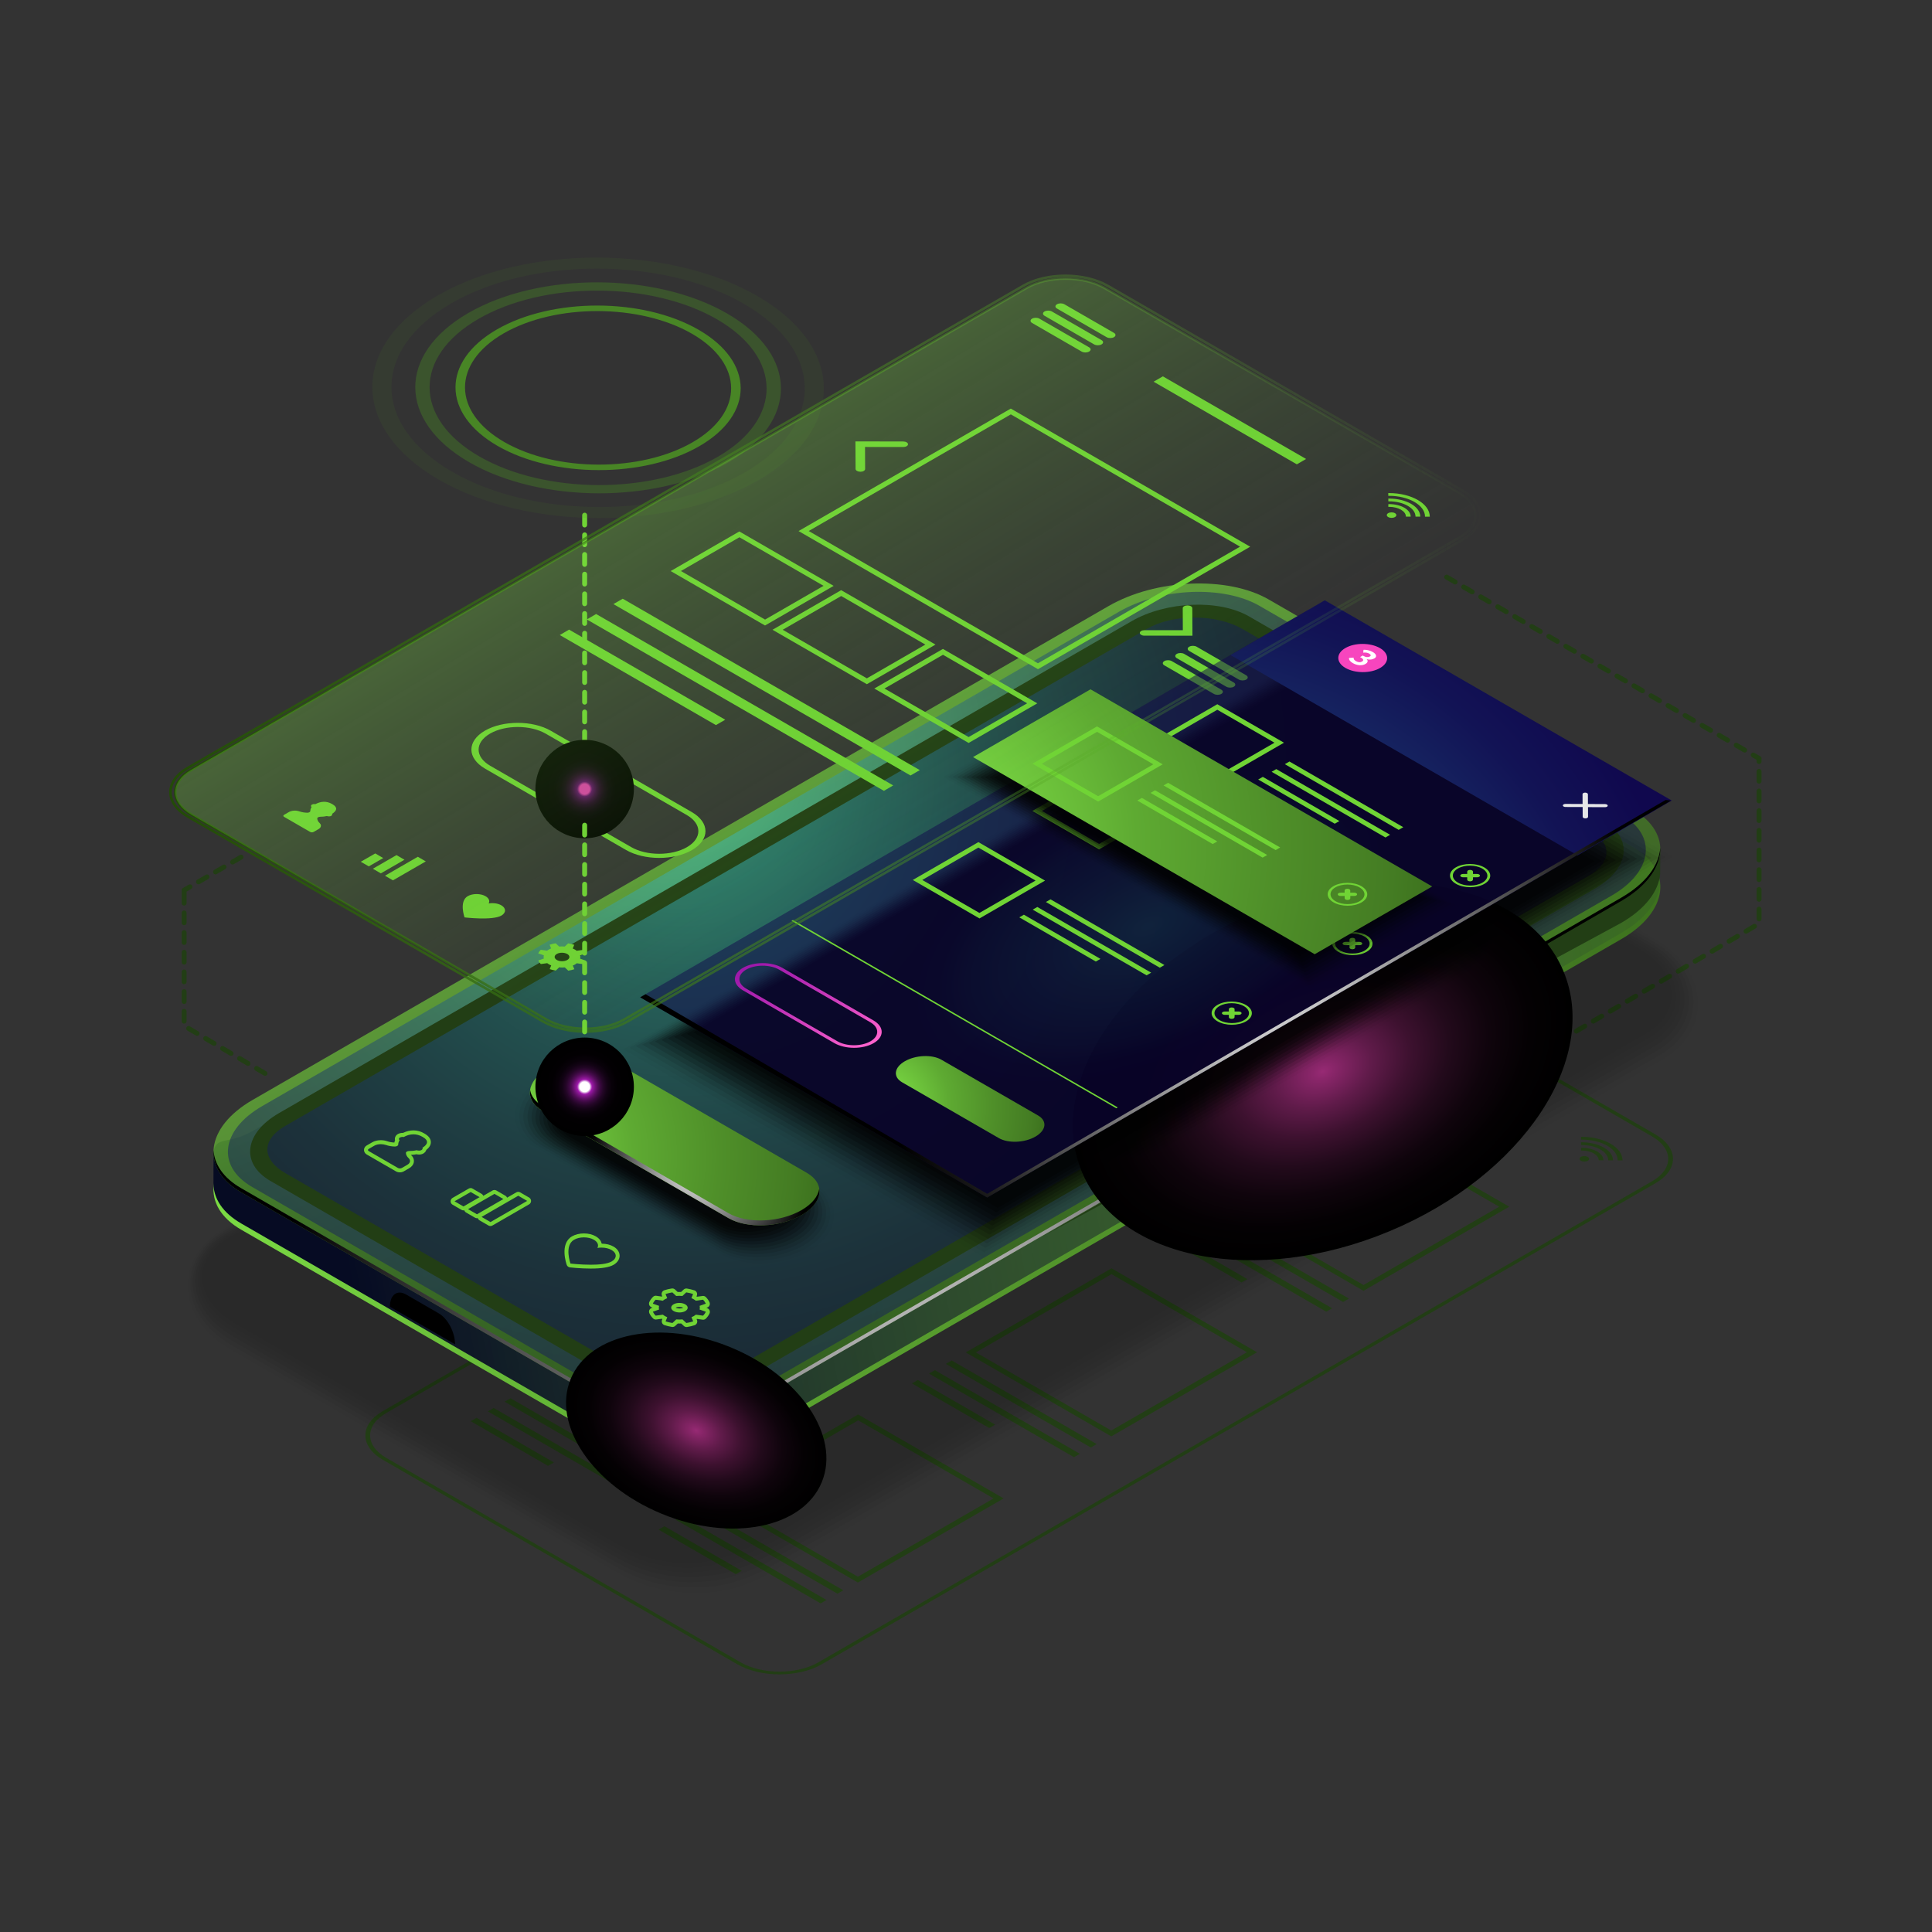 <svg width="530" height="530" viewBox="0 0 530 530" fill="none" xmlns="http://www.w3.org/2000/svg">
<rect x="0" y="0" width="530" height="530" fill="#333333" stroke="none"/>
<path d="M423.124 289.022C422.894 289.022 422.664 288.901 422.543 288.685C422.354 288.361 422.462 287.942 422.786 287.767L425.109 286.404C425.433 286.215 425.852 286.323 426.028 286.647C426.217 286.971 426.109 287.375 425.785 287.564L423.461 288.928C423.353 288.995 423.232 289.022 423.124 289.022ZM427.77 286.282C427.541 286.282 427.311 286.161 427.19 285.945C427 285.621 427.109 285.216 427.433 285.027L429.756 283.663C430.08 283.474 430.486 283.582 430.675 283.906C430.864 284.23 430.756 284.635 430.432 284.824L428.108 286.188C428.014 286.255 427.892 286.282 427.77 286.282ZM432.431 283.542C432.201 283.542 431.972 283.42 431.85 283.204C431.661 282.88 431.769 282.475 432.093 282.286L434.417 280.923C434.741 280.734 435.146 280.842 435.335 281.166C435.524 281.49 435.416 281.895 435.092 282.084L432.769 283.447C432.661 283.515 432.552 283.542 432.431 283.542ZM437.078 280.801C436.848 280.801 436.618 280.68 436.497 280.464C436.308 280.14 436.416 279.735 436.74 279.546L439.064 278.182C439.388 277.993 439.793 278.101 439.982 278.425C440.171 278.749 440.063 279.154 439.739 279.343L437.415 280.707C437.321 280.774 437.199 280.801 437.078 280.801ZM441.738 278.061C441.509 278.061 441.279 277.939 441.157 277.723C440.968 277.399 441.076 276.994 441.4 276.805L443.724 275.442C444.048 275.253 444.453 275.361 444.642 275.685C444.832 276.009 444.724 276.414 444.399 276.603L442.076 277.966C441.981 278.034 441.86 278.061 441.738 278.061ZM446.399 275.32C446.169 275.32 445.939 275.199 445.818 274.983C445.629 274.659 445.737 274.254 446.061 274.065L448.384 272.701C448.709 272.512 449.114 272.62 449.303 272.944C449.492 273.268 449.384 273.673 449.06 273.862L446.736 275.226C446.628 275.293 446.52 275.32 446.399 275.32ZM451.045 272.58C450.816 272.58 450.586 272.458 450.465 272.242C450.276 271.918 450.384 271.513 450.708 271.324L453.031 269.961C453.355 269.772 453.761 269.88 453.95 270.204C454.139 270.528 454.031 270.933 453.707 271.122L451.383 272.485C451.289 272.553 451.167 272.58 451.045 272.58ZM455.706 269.84C455.476 269.84 455.247 269.718 455.125 269.502C454.936 269.178 455.044 268.773 455.368 268.584L457.692 267.221C458.016 267.032 458.421 267.14 458.61 267.464C458.799 267.788 458.691 268.193 458.367 268.382L456.044 269.745C455.936 269.813 455.827 269.84 455.706 269.84ZM460.366 267.099C460.137 267.099 459.907 266.978 459.785 266.762C459.596 266.438 459.704 266.033 460.029 265.844L462.352 264.48C462.676 264.291 463.081 264.399 463.271 264.723C463.46 265.047 463.352 265.452 463.027 265.641L460.704 267.005C460.596 267.072 460.474 267.099 460.366 267.099ZM465.013 264.359C464.784 264.359 464.554 264.237 464.432 264.021C464.243 263.697 464.351 263.292 464.675 263.103L466.999 261.74C467.323 261.551 467.728 261.659 467.917 261.983C468.107 262.307 467.999 262.725 467.674 262.901L465.351 264.264C465.256 264.332 465.135 264.359 465.013 264.359ZM469.674 261.618C469.444 261.618 469.214 261.497 469.093 261.281C468.904 260.957 469.012 260.552 469.336 260.363L471.659 258.999C471.984 258.81 472.389 258.918 472.578 259.242C472.767 259.566 472.659 259.971 472.335 260.16L470.011 261.524C469.903 261.591 469.795 261.618 469.674 261.618ZM474.334 258.878C474.104 258.878 473.875 258.756 473.753 258.54C473.564 258.216 473.672 257.811 473.996 257.622L476.32 256.259C476.644 256.07 477.049 256.178 477.238 256.502C477.427 256.826 477.319 257.231 476.995 257.42L474.672 258.783C474.564 258.851 474.442 258.878 474.334 258.878ZM478.981 256.137C478.751 256.137 478.522 256.016 478.4 255.8C478.211 255.476 478.319 255.071 478.643 254.882L480.967 253.519C481.291 253.33 481.696 253.438 481.885 253.762C482.074 254.086 481.966 254.49 481.642 254.679L479.319 256.043C479.224 256.11 479.102 256.137 478.981 256.137ZM482.561 252.776C482.182 252.776 481.885 252.479 481.885 252.101V249.401C481.885 249.023 482.182 248.726 482.561 248.726C482.939 248.726 483.236 249.023 483.236 249.401V252.101C483.236 252.479 482.925 252.776 482.561 252.776ZM482.561 247.376C482.182 247.376 481.885 247.079 481.885 246.701V244.001C481.885 243.623 482.182 243.326 482.561 243.326C482.939 243.326 483.236 243.623 483.236 244.001V246.701C483.236 247.079 482.925 247.376 482.561 247.376ZM482.561 241.976C482.182 241.976 481.885 241.679 481.885 241.301V238.601C481.885 238.223 482.182 237.927 482.561 237.927C482.939 237.927 483.236 238.223 483.236 238.601V241.301C483.236 241.679 482.925 241.976 482.561 241.976ZM482.561 236.577C482.182 236.577 481.885 236.28 481.885 235.902V233.202C481.885 232.824 482.182 232.527 482.561 232.527C482.939 232.527 483.236 232.824 483.236 233.202V235.902C483.236 236.28 482.925 236.577 482.561 236.577ZM482.561 231.177C482.182 231.177 481.885 230.88 481.885 230.502V227.802C481.885 227.424 482.182 227.127 482.561 227.127C482.939 227.127 483.236 227.424 483.236 227.802V230.502C483.236 230.88 482.925 231.177 482.561 231.177ZM482.561 225.777C482.182 225.777 481.885 225.48 481.885 225.102V222.402C481.885 222.024 482.182 221.727 482.561 221.727C482.939 221.727 483.236 222.024 483.236 222.402V225.102C483.236 225.48 482.925 225.777 482.561 225.777ZM482.561 220.377C482.182 220.377 481.885 220.08 481.885 219.702V217.002C481.885 216.624 482.182 216.327 482.561 216.327C482.939 216.327 483.236 216.624 483.236 217.002V219.702C483.236 220.08 482.925 220.377 482.561 220.377ZM482.561 214.977C482.182 214.977 481.885 214.68 481.885 214.302V211.602C481.885 211.224 482.182 210.927 482.561 210.927C482.939 210.927 483.236 211.224 483.236 211.602V214.302C483.236 214.68 482.925 214.977 482.561 214.977ZM482.561 209.577C482.182 209.577 481.885 209.28 481.885 208.902V208.443L480.615 207.701C480.291 207.512 480.183 207.093 480.372 206.783C480.561 206.459 480.98 206.351 481.291 206.54L482.898 207.471C483.101 207.593 483.236 207.809 483.236 208.052V208.889C483.236 209.28 482.925 209.577 482.561 209.577ZM478.616 206.445C478.495 206.445 478.387 206.418 478.278 206.351L475.941 205.001C475.617 204.812 475.509 204.394 475.698 204.083C475.887 203.759 476.306 203.651 476.617 203.84L478.954 205.19C479.278 205.379 479.386 205.797 479.197 206.108C479.075 206.324 478.846 206.445 478.616 206.445ZM473.942 203.732C473.821 203.732 473.713 203.705 473.605 203.638L471.268 202.288C470.943 202.099 470.835 201.68 471.024 201.37C471.214 201.046 471.632 200.938 471.943 201.127L474.28 202.477C474.604 202.666 474.712 203.084 474.523 203.395C474.402 203.611 474.172 203.732 473.942 203.732ZM469.268 201.019C469.147 201.019 469.039 200.992 468.931 200.924L466.594 199.574C466.269 199.385 466.161 198.967 466.351 198.656C466.54 198.332 466.958 198.224 467.269 198.413L469.606 199.763C469.93 199.952 470.038 200.371 469.849 200.681C469.728 200.897 469.498 201.019 469.268 201.019ZM464.594 198.305C464.473 198.305 464.365 198.278 464.257 198.211L461.92 196.861C461.596 196.672 461.487 196.253 461.677 195.943C461.866 195.619 462.284 195.511 462.595 195.7L464.932 197.05C465.256 197.239 465.364 197.657 465.175 197.968C465.054 198.184 464.824 198.305 464.594 198.305ZM459.921 195.592C459.799 195.592 459.691 195.565 459.583 195.497L457.246 194.147C456.922 193.958 456.814 193.54 457.003 193.229C457.192 192.905 457.611 192.797 457.921 192.986L460.258 194.336C460.582 194.525 460.69 194.944 460.501 195.254C460.38 195.47 460.15 195.592 459.921 195.592ZM455.247 192.878C455.125 192.878 455.017 192.851 454.909 192.784L452.572 191.434C452.248 191.245 452.14 190.84 452.329 190.516C452.518 190.192 452.937 190.084 453.247 190.273L455.584 191.623C455.909 191.812 456.017 192.217 455.827 192.541C455.706 192.757 455.476 192.878 455.247 192.878ZM450.573 190.165C450.451 190.165 450.343 190.138 450.235 190.07L447.898 188.72C447.574 188.532 447.466 188.113 447.655 187.803C447.844 187.479 448.263 187.371 448.573 187.56L450.91 188.909C451.235 189.098 451.343 189.517 451.154 189.827C451.032 190.057 450.816 190.165 450.573 190.165ZM445.912 187.465C445.791 187.465 445.683 187.438 445.575 187.371L443.238 186.021C442.913 185.832 442.805 185.427 442.994 185.103C443.184 184.779 443.602 184.671 443.913 184.86L446.25 186.21C446.574 186.399 446.682 186.804 446.493 187.128C446.372 187.344 446.142 187.465 445.912 187.465ZM441.238 184.752C441.117 184.752 441.009 184.725 440.901 184.657L438.564 183.307C438.24 183.118 438.131 182.7 438.321 182.389C438.51 182.065 438.928 181.957 439.239 182.146L441.576 183.496C441.9 183.685 442.008 184.104 441.819 184.414C441.698 184.63 441.468 184.752 441.238 184.752ZM436.564 182.038C436.443 182.038 436.335 182.011 436.227 181.944L433.89 180.594C433.566 180.405 433.458 179.986 433.647 179.676C433.836 179.352 434.254 179.244 434.565 179.433L436.902 180.783C437.226 180.972 437.334 181.39 437.145 181.701C437.024 181.917 436.794 182.038 436.564 182.038ZM431.891 179.325C431.769 179.325 431.661 179.298 431.553 179.23L429.216 177.88C428.892 177.691 428.784 177.273 428.973 176.962C429.162 176.638 429.581 176.53 429.891 176.719L432.228 178.069C432.552 178.258 432.661 178.677 432.471 178.987C432.35 179.203 432.12 179.325 431.891 179.325ZM427.217 176.611C427.095 176.611 426.987 176.584 426.879 176.517L424.542 175.167C424.218 174.978 424.11 174.559 424.299 174.249C424.488 173.925 424.907 173.817 425.217 174.006L427.554 175.356C427.879 175.545 427.987 175.963 427.797 176.274C427.676 176.49 427.446 176.611 427.217 176.611ZM422.543 173.898C422.421 173.898 422.313 173.871 422.205 173.803L419.868 172.453C419.544 172.265 419.436 171.86 419.625 171.536C419.814 171.212 420.233 171.104 420.543 171.293L422.88 172.642C423.205 172.831 423.313 173.236 423.124 173.56C423.002 173.776 422.772 173.898 422.543 173.898ZM417.869 171.185C417.747 171.185 417.639 171.158 417.531 171.09L415.194 169.74C414.87 169.551 414.762 169.133 414.951 168.822C415.14 168.498 415.559 168.39 415.87 168.579L418.207 169.929C418.531 170.118 418.639 170.537 418.45 170.847C418.328 171.063 418.112 171.185 417.869 171.185ZM413.208 168.471C413.087 168.471 412.979 168.444 412.871 168.377L410.534 167.027C410.21 166.838 410.101 166.433 410.291 166.109C410.48 165.785 410.898 165.677 411.209 165.866L413.546 167.216C413.87 167.405 413.978 167.81 413.789 168.134C413.654 168.35 413.438 168.471 413.208 168.471ZM408.534 165.758C408.413 165.758 408.305 165.731 408.197 165.663L405.86 164.313C405.536 164.124 405.428 163.706 405.617 163.395C405.806 163.071 406.225 162.963 406.535 163.152L408.872 164.502C409.196 164.691 409.304 165.11 409.115 165.42C408.994 165.636 408.764 165.758 408.534 165.758ZM403.861 163.044C403.739 163.044 403.631 163.017 403.523 162.95L401.186 161.6C400.862 161.411 400.754 160.992 400.943 160.682C401.132 160.358 401.551 160.25 401.861 160.439L404.198 161.789C404.522 161.978 404.631 162.396 404.441 162.707C404.32 162.923 404.09 163.044 403.861 163.044ZM399.187 160.331C399.065 160.331 398.957 160.304 398.849 160.236L396.512 158.886C396.188 158.697 396.08 158.279 396.269 157.968C396.458 157.644 396.877 157.536 397.187 157.725L399.524 159.075C399.849 159.264 399.957 159.683 399.768 159.993C399.646 160.209 399.416 160.331 399.187 160.331Z" fill="#223E15"/>
<path d="M72.364 295.043L70.041 293.68C69.716 293.491 69.608 293.072 69.797 292.762C69.987 292.438 70.405 292.33 70.716 292.519L73.04 293.882C73.364 294.071 73.472 294.49 73.283 294.8C73.161 295.016 72.931 295.138 72.702 295.138C72.58 295.138 72.472 295.111 72.364 295.043ZM67.704 292.303L65.38 290.939C65.056 290.75 64.948 290.332 65.137 290.021C65.326 289.697 65.745 289.589 66.056 289.778L68.379 291.142C68.703 291.331 68.811 291.749 68.622 292.06C68.501 292.276 68.271 292.397 68.041 292.397C67.933 292.397 67.812 292.37 67.704 292.303ZM63.043 289.562L60.72 288.199C60.396 288.01 60.288 287.592 60.477 287.281C60.666 286.957 61.084 286.849 61.395 287.038L63.719 288.401C64.043 288.59 64.151 289.009 63.962 289.319C63.84 289.535 63.611 289.657 63.381 289.657C63.273 289.657 63.151 289.63 63.043 289.562ZM58.396 286.822L56.073 285.459C55.749 285.27 55.641 284.851 55.83 284.541C56.019 284.217 56.438 284.109 56.748 284.298L59.072 285.661C59.396 285.85 59.504 286.269 59.315 286.579C59.193 286.795 58.964 286.917 58.734 286.917C58.612 286.917 58.504 286.89 58.396 286.822ZM53.736 284.082L51.413 282.718C51.088 282.529 50.98 282.111 51.169 281.8C51.358 281.476 51.777 281.368 52.088 281.557L54.411 282.921C54.736 283.11 54.844 283.528 54.654 283.839C54.533 284.055 54.303 284.176 54.074 284.176C53.966 284.176 53.844 284.149 53.736 284.082ZM49.832 280.14V277.44C49.832 277.062 50.129 276.765 50.508 276.765C50.886 276.765 51.183 277.062 51.183 277.44V280.14C51.183 280.518 50.886 280.815 50.508 280.815C50.143 280.815 49.832 280.518 49.832 280.14ZM49.832 274.74V272.04C49.832 271.662 50.129 271.365 50.508 271.365C50.886 271.365 51.183 271.662 51.183 272.04V274.74C51.183 275.118 50.886 275.415 50.508 275.415C50.143 275.415 49.832 275.118 49.832 274.74ZM49.832 269.34V266.64C49.832 266.262 50.129 265.965 50.508 265.965C50.886 265.965 51.183 266.262 51.183 266.64V269.34C51.183 269.718 50.886 270.015 50.508 270.015C50.143 270.015 49.832 269.718 49.832 269.34ZM49.832 263.94V261.24C49.832 260.862 50.129 260.565 50.508 260.565C50.886 260.565 51.183 260.862 51.183 261.24V263.94C51.183 264.318 50.886 264.615 50.508 264.615C50.143 264.615 49.832 264.318 49.832 263.94ZM49.832 258.54V255.84C49.832 255.462 50.129 255.165 50.508 255.165C50.886 255.165 51.183 255.462 51.183 255.84V258.54C51.183 258.918 50.886 259.215 50.508 259.215C50.143 259.215 49.832 258.918 49.832 258.54ZM49.832 253.141V250.441C49.832 250.063 50.129 249.766 50.508 249.766C50.886 249.766 51.183 250.063 51.183 250.441V253.141C51.183 253.519 50.886 253.816 50.508 253.816C50.143 253.816 49.832 253.519 49.832 253.141ZM49.832 247.741V244.204C49.832 243.961 49.954 243.745 50.17 243.623L51.777 242.692C52.101 242.503 52.507 242.611 52.696 242.935C52.885 243.259 52.777 243.664 52.453 243.853L51.183 244.595V247.754C51.183 248.132 50.886 248.429 50.508 248.429C50.143 248.416 49.832 248.119 49.832 247.741ZM53.871 242.246C53.682 241.922 53.79 241.517 54.114 241.328L56.451 239.978C56.775 239.789 57.194 239.897 57.37 240.221C57.559 240.545 57.451 240.95 57.127 241.139L54.79 242.489C54.682 242.557 54.574 242.584 54.452 242.584C54.222 242.584 53.993 242.462 53.871 242.246ZM58.545 239.533C58.356 239.209 58.464 238.804 58.788 238.615L61.125 237.265C61.449 237.076 61.855 237.184 62.044 237.508C62.233 237.832 62.125 238.237 61.8 238.426L59.464 239.776C59.355 239.843 59.234 239.87 59.126 239.87C58.896 239.87 58.666 239.749 58.545 239.533ZM63.219 236.82C63.03 236.496 63.138 236.091 63.462 235.902L65.799 234.552C66.123 234.363 66.528 234.471 66.718 234.795C66.907 235.119 66.799 235.524 66.474 235.713L64.138 237.063C64.029 237.13 63.908 237.157 63.8 237.157C63.57 237.157 63.34 237.036 63.219 236.82Z" fill="#223E15"/>
<path d="M359.729 301.294L322.513 322.771L285.379 301.348L322.594 279.87L359.729 301.294ZM362.512 301.307L322.594 278.277L282.609 301.348L322.527 324.378L362.512 301.307Z" fill="#223E15"/>
<path d="M316.906 327.429L277.138 304.493L278.759 303.561L318.527 326.497L316.906 327.429Z" fill="#223E15"/>
<path d="M312.3 330.102L272.531 307.152L274.139 306.221L313.908 329.157L312.3 330.102Z" fill="#223E15"/>
<path d="M289.038 322.083L267.844 309.852L269.451 308.921L290.659 321.151L289.038 322.083Z" fill="#223E15"/>
<path d="M411.264 331.033L374.048 352.511L336.914 331.087L374.116 309.609L411.264 331.033ZM414.033 331.033L374.116 308.003L334.131 331.074L374.048 354.104L414.033 331.033Z" fill="#223E15"/>
<path d="M368.442 357.168L328.673 334.219L330.294 333.287L370.049 356.237L368.442 357.168Z" fill="#223E15"/>
<path d="M363.822 359.828L324.053 336.878L325.674 335.947L365.443 358.896L363.822 359.828Z" fill="#223E15"/>
<path d="M340.573 351.822L319.365 339.592L320.986 338.66L342.181 350.891L340.573 351.822Z" fill="#223E15"/>
<path d="M290.538 341.225L253.323 362.703L216.188 341.279L253.404 319.802L290.538 341.225ZM293.308 341.225L253.39 318.195L213.405 341.266L253.323 364.296L293.308 341.225Z" fill="#223E15"/>
<path d="M247.716 367.361L207.947 344.411L209.555 343.48L249.324 366.429L247.716 367.361Z" fill="#223E15"/>
<path d="M243.096 370.02L203.327 347.071L204.948 346.139L244.717 369.088L243.096 370.02Z" fill="#223E15"/>
<path d="M219.834 362.015L198.64 349.784L200.261 348.853L221.455 361.083L219.834 362.015Z" fill="#223E15"/>
<path d="M342.059 370.951L304.843 392.429L267.709 371.005L304.924 349.528L342.059 370.951ZM344.842 370.965L304.924 347.935L264.939 371.005L304.857 394.036L344.842 370.965Z" fill="#223E15"/>
<path d="M299.237 397.087L259.468 374.151L261.089 373.219L300.858 396.155L299.237 397.087Z" fill="#223E15"/>
<path d="M294.63 399.746L254.861 376.81L256.469 375.879L296.238 398.815L294.63 399.746Z" fill="#223E15"/>
<path d="M271.369 391.741L250.174 379.51L251.781 378.579L272.99 390.809L271.369 391.741Z" fill="#223E15"/>
<path d="M221.024 381.333L183.808 402.81L146.674 381.387L183.889 359.909L221.024 381.333ZM223.807 381.333L183.889 358.302L143.904 381.373L183.822 404.403L223.807 381.333Z" fill="#223E15"/>
<path d="M178.201 407.468L138.433 384.518L140.054 383.587L179.822 406.536L178.201 407.468Z" fill="#223E15"/>
<path d="M173.595 410.127L133.826 387.178L135.434 386.246L175.202 409.196L173.595 410.127Z" fill="#223E15"/>
<path d="M150.333 402.122L129.139 389.878L130.746 388.946L151.954 401.19L150.333 402.122Z" fill="#223E15"/>
<path d="M272.559 411.059L235.343 432.536L198.209 411.113L235.424 389.635L272.559 411.059ZM275.328 411.059L235.411 388.028L195.426 411.099L235.343 434.129L275.328 411.059Z" fill="#223E15"/>
<path d="M229.737 437.194L189.968 414.245L191.575 413.313L231.344 436.262L229.737 437.194Z" fill="#223E15"/>
<path d="M225.116 439.853L185.348 416.904L186.969 415.972L226.737 438.922L225.116 439.853Z" fill="#223E15"/>
<path d="M201.868 431.848L180.66 419.617L182.281 418.686L203.476 430.917L201.868 431.848Z" fill="#223E15"/>
<path d="M343.005 261.335L356.608 269.178C357.175 269.502 358.08 269.502 358.634 269.178C359.188 268.854 359.188 268.327 358.634 268.003L345.031 260.16C344.463 259.836 343.558 259.836 343.005 260.16C342.437 260.484 342.437 261.011 343.005 261.335ZM355.203 269.974L341.6 262.131C341.032 261.807 340.127 261.807 339.573 262.131C339.02 262.455 339.02 262.982 339.573 263.306L353.176 271.149C353.744 271.473 354.649 271.473 355.203 271.149C355.77 270.825 355.77 270.298 355.203 269.974ZM351.799 271.945L338.196 264.102C337.628 263.778 336.723 263.778 336.169 264.102C335.615 264.426 335.615 264.953 336.169 265.277L349.772 273.12C350.34 273.444 351.245 273.444 351.799 273.12C352.366 272.796 352.366 272.269 351.799 271.945Z" fill="#223E15"/>
<path d="M202.233 456.539L105.053 400.475C98.65 396.776 98.623 390.796 104.986 387.124L333.805 255.098C340.167 251.426 350.542 251.453 356.945 255.138L454.124 311.202C460.527 314.901 460.554 320.881 454.192 324.553L225.373 456.579C219.01 460.251 208.622 460.238 202.233 456.539ZM356.013 255.678C350.123 252.277 340.573 252.263 334.723 255.638L105.904 387.664C100.055 391.039 100.082 396.547 105.972 399.949L203.151 456.012C209.041 459.414 218.592 459.428 224.441 456.053L453.26 324.027C459.109 320.652 459.082 315.144 453.192 311.742L356.013 255.678Z" fill="#223E15"/>
<path d="M435.942 317.898C435.942 318.317 435.361 318.654 434.632 318.654C433.902 318.654 433.321 318.317 433.321 317.898C433.321 317.48 433.902 317.142 434.632 317.142C435.348 317.142 435.942 317.48 435.942 317.898Z" fill="#223E15"/>
<path d="M433.943 311.864C433.875 311.864 433.794 311.864 433.727 311.864V312.62C433.794 312.62 433.875 312.62 433.943 312.62C439.36 312.633 443.777 315.185 443.79 318.303C443.79 318.317 443.79 318.317 443.79 318.33H445.101C445.101 318.317 445.101 318.317 445.101 318.303C445.087 314.753 440.076 311.864 433.943 311.864Z" fill="#223E15"/>
<path d="M433.97 314.874C433.903 314.874 433.835 314.888 433.754 314.888V315.644C433.821 315.644 433.889 315.63 433.97 315.63C436.496 315.63 438.563 316.818 438.563 318.276C438.563 318.29 438.563 318.29 438.563 318.303H439.873C439.873 318.29 439.873 318.29 439.873 318.276C439.86 316.413 437.212 314.888 433.97 314.874Z" fill="#223E15"/>
<path d="M433.955 313.362C433.888 313.362 433.807 313.362 433.739 313.362V314.118C433.807 314.118 433.888 314.118 433.955 314.118C437.927 314.132 441.169 315.995 441.182 318.29C441.182 318.303 441.182 318.303 441.182 318.317H442.493C442.493 318.303 442.493 318.303 442.493 318.29C442.479 315.59 438.643 313.376 433.955 313.362Z" fill="#223E15"/>
<path d="M408.682 303.993L369.453 281.355L371.993 279.897L411.221 302.522L408.682 303.993Z" fill="#223E15"/>
<g opacity="0.2">
<path opacity="0.091" d="M308.801 194.822L61.232 337.23C55.005 340.82 51.479 346.463 51.506 352.714C51.533 359.544 55.815 365.93 63.312 370.25L165.301 429.094C165.463 429.189 170.448 432.037 170.637 432.091C176.918 435.52 184.74 437.261 192.358 436.951C198.518 436.951 205.461 434.818 209.879 432.28L456.083 290.656C462.311 287.065 465.836 281.422 465.809 275.172C465.782 268.341 461.5 261.956 454.003 257.636L347.854 196.388C345.638 195.106 342.558 193.715 339.992 192.892C335.75 191.528 331.157 190.732 326.497 190.691C319.77 190.624 313.61 192.055 308.801 194.822Z" fill="black"/>
<path opacity="0.182" d="M309.004 195.254L61.435 337.662C55.464 341.104 52.128 346.477 52.195 352.403C52.263 358.856 56.356 364.917 63.529 369.062L165.99 428.176C166.314 428.365 171.002 431.011 171.38 431.133C177.824 434.467 185.794 435.993 193.237 435.372C198.775 435.372 206.529 432.591 210.501 430.296L455.341 289.455C461.311 286.012 464.648 280.639 464.58 274.713C464.513 268.26 460.42 262.199 453.247 258.055L347.733 197.171C345.733 196.024 342.262 194.377 339.952 193.621C335.764 192.231 331.212 191.34 326.578 191.245C319.932 191.137 313.772 192.501 309.004 195.254Z" fill="black"/>
<path opacity="0.273" d="M309.207 195.673L61.624 338.094C55.91 341.387 52.763 346.49 52.858 352.079C52.952 358.154 56.856 363.891 63.705 367.86L166.652 427.258C167.139 427.542 171.529 429.985 172.11 430.161C178.715 433.401 186.834 434.71 194.102 433.779C199.032 433.779 207.596 430.35 211.122 428.311L454.598 288.253C460.312 284.959 463.46 279.856 463.365 274.268C463.27 268.193 459.366 262.442 452.518 258.5L347.638 197.995C345.869 196.969 341.978 195.092 339.939 194.39C335.805 192.973 331.293 192.001 326.7 191.853C320.095 191.65 313.921 192.959 309.207 195.673Z" fill="black"/>
<path opacity="0.364" d="M309.396 196.105L61.827 338.512C56.37 341.657 53.411 346.477 53.533 351.755C53.654 357.452 57.369 362.865 63.907 366.645L167.328 426.313C167.976 426.691 172.069 428.946 172.839 429.175C179.607 432.307 187.874 433.414 194.966 432.186C199.275 432.186 208.65 428.109 211.73 426.327L453.841 287.052C459.299 283.906 462.257 279.087 462.136 273.808C462.014 268.112 458.299 262.685 451.761 258.918L347.53 198.778C345.977 197.887 341.695 195.74 339.925 195.119C335.845 193.675 331.374 192.608 326.808 192.419C320.257 192.163 314.07 193.405 309.396 196.105Z" fill="black"/>
<path opacity="0.455" d="M309.598 196.537L62.029 338.944C56.828 341.941 54.059 346.49 54.208 351.445C54.356 356.764 57.882 361.866 64.109 365.457L168.016 425.409C168.84 425.881 172.623 427.933 173.582 428.217C180.512 431.254 188.927 432.145 195.844 430.606C199.531 430.606 209.717 425.868 212.364 424.342L453.112 285.85C458.312 282.853 461.081 278.304 460.933 273.35C460.784 268.031 457.259 262.928 451.031 259.337L347.435 199.561C346.111 198.791 341.424 196.402 339.911 195.848C335.885 194.377 331.468 193.216 326.929 192.986C320.418 192.662 314.231 193.864 309.598 196.537Z" fill="black"/>
<path opacity="0.545" d="M309.802 196.955L62.219 339.363C57.275 342.224 54.695 346.49 54.871 351.107C55.06 356.048 58.383 360.827 64.3 364.229L168.693 424.464C169.679 425.031 173.164 426.88 174.312 427.231C181.404 430.161 189.982 430.849 196.723 429C199.803 429 210.785 423.613 212.987 422.344L452.37 284.649C457.314 281.787 459.894 277.521 459.718 272.904C459.529 267.963 456.206 263.184 450.289 259.782L347.328 200.371C346.22 199.736 341.155 197.077 339.885 196.591C335.9 195.092 331.537 193.837 327.025 193.567C320.581 193.175 314.381 194.309 309.802 196.955Z" fill="black"/>
<path opacity="0.636" d="M310.004 197.387L62.422 339.794C57.721 342.508 55.343 346.504 55.546 350.797C55.762 355.359 58.91 359.814 64.502 363.041L169.368 423.546C170.516 424.207 173.704 425.854 175.042 426.259C182.296 429.094 191.022 429.567 197.587 427.407C200.046 427.407 211.839 421.372 213.608 420.347L451.627 283.434C456.327 280.72 458.705 276.724 458.502 272.432C458.286 267.869 455.139 263.414 449.546 260.187L347.22 201.154C346.328 200.641 340.871 197.711 339.858 197.32C335.927 195.794 331.604 194.444 327.133 194.134C320.743 193.688 314.53 194.768 310.004 197.387Z" fill="black"/>
<path opacity="0.727" d="M310.192 197.806L62.623 340.226C58.179 342.791 55.991 346.517 56.221 350.486C56.464 354.671 59.422 358.802 64.704 361.839L170.056 422.628C171.366 423.384 174.257 424.828 175.784 425.301C183.2 428.028 192.075 428.298 198.464 425.827C200.315 425.827 212.905 419.145 214.229 418.376L450.883 282.246C455.327 279.681 457.515 275.955 457.286 271.986C457.042 267.801 454.084 263.67 448.802 260.633L347.124 201.964C346.462 201.586 340.6 198.386 339.857 198.076C335.966 196.523 331.698 195.092 327.253 194.714C320.918 194.188 314.691 195.214 310.192 197.806Z" fill="black"/>
<path opacity="0.818" d="M310.395 198.238L62.826 340.645C58.639 343.061 56.626 346.517 56.896 350.162C57.166 353.969 59.935 357.776 64.907 360.638L170.732 421.697C172.204 422.547 174.798 423.789 176.513 424.315C184.078 426.948 193.115 427.002 199.329 424.221C200.558 424.221 213.958 416.891 214.85 416.378L450.14 281.031C454.327 278.614 456.34 275.158 456.07 271.514C455.8 267.707 453.031 263.9 448.059 261.038L347.016 202.733C346.571 202.477 340.33 198.994 339.83 198.791C335.98 197.212 331.779 195.686 327.362 195.268C321.08 194.701 314.839 195.673 310.395 198.238Z" fill="black"/>
<path opacity="0.909" d="M310.598 198.656L63.016 341.077C59.085 343.345 57.261 346.517 57.572 349.838C57.883 353.267 60.449 356.75 65.096 359.436L171.407 420.778C173.042 421.723 175.338 422.763 177.243 423.357C184.97 425.895 194.156 425.719 200.207 422.641C200.829 422.641 215.04 414.65 215.472 414.393L449.397 279.829C453.328 277.561 455.152 274.389 454.841 271.068C454.53 267.639 451.964 264.156 447.317 261.47L346.909 203.543C346.693 203.422 340.047 199.655 339.803 199.547C336.008 197.927 331.847 196.321 327.457 195.862C321.243 195.214 314.988 196.118 310.598 198.656Z" fill="black"/>
<path d="M201.086 421.035L448.655 278.628C456.084 274.335 455.152 266.856 446.574 261.902L339.79 200.29C331.212 195.335 318.231 194.795 310.801 199.088L63.219 341.495C55.789 345.788 56.721 353.267 65.299 358.221L172.083 419.833C180.675 424.788 193.643 425.328 201.086 421.035Z" fill="black"/>
</g>
<path d="M166.005 394.94L66.164 337.338C54.898 330.844 56.316 319.491 69.325 311.985L304.088 176.53C317.096 169.025 336.765 168.215 348.031 174.708L447.871 232.311C459.137 238.804 457.719 250.157 444.71 257.663L209.948 393.118C196.939 400.624 177.271 401.434 166.005 394.94Z" fill="url(#paint0_radial_323_7556)"/>
<path d="M166.005 393.226L66.164 335.623C61.139 332.721 58.626 328.846 58.559 324.783C58.559 324.418 58.572 316.602 58.599 316.238C59.018 311.526 62.638 314.118 69.311 310.271L304.088 174.829C317.096 167.324 336.765 166.514 348.031 173.007L447.871 230.61C452.896 233.512 455.395 228.409 455.477 232.473C455.477 232.824 455.477 242.152 455.436 242.516C455.031 247.228 451.41 252.115 444.71 255.975L209.947 391.417C196.939 398.909 177.271 399.733 166.005 393.226Z" fill="url(#paint1_linear_323_7556)"/>
<path opacity="0.7" d="M166.005 384.681L66.164 327.078C54.898 320.584 56.316 309.231 69.325 301.726L304.088 166.271C317.096 158.765 336.765 157.955 348.031 164.448L447.871 222.051C459.137 228.544 457.719 239.897 444.71 247.403L209.948 382.858C196.939 390.364 177.271 391.187 166.005 384.681Z" fill="url(#paint2_linear_323_7556)"/>
<path d="M66.163 325.957L166.004 383.56C177.27 390.053 196.938 389.243 209.946 381.738L444.709 246.283C451.558 242.327 455.178 237.319 455.449 232.5C455.732 237.643 452.085 243.137 444.709 247.403L209.946 382.858C196.938 390.364 177.27 391.174 166.004 384.681L66.163 327.078C60.827 324 58.341 319.828 58.585 315.509C58.801 319.423 61.286 323.149 66.163 325.957Z" fill="url(#paint3_radial_323_7556)"/>
<path opacity="0.5" d="M71.958 303.413L307.005 167.796C318.406 161.222 335.643 160.506 345.517 166.203L444.831 223.495C454.706 229.192 453.463 239.141 442.062 245.716L207.015 381.333C195.614 387.907 178.378 388.622 168.503 382.926L69.189 325.633C59.314 319.936 60.557 309.987 71.958 303.413Z" fill="url(#paint4_radial_323_7556)"/>
<path d="M76.511 305.37L310.395 170.429C319.932 164.921 334.373 164.327 342.64 169.092L439.833 225.169C448.1 229.935 447.06 238.264 437.523 243.772L203.638 378.714C194.101 384.222 179.661 384.816 171.394 380.05L74.201 323.973C65.933 319.208 66.974 310.878 76.511 305.37Z" fill="#223E15"/>
<path d="M341.789 170.874C333.994 166.379 321.418 166.352 313.678 170.82L77.213 307.26C69.473 311.729 69.513 318.992 77.308 323.487L172.245 378.268C180.039 382.764 192.615 382.791 200.356 378.322L436.821 241.895C444.561 237.427 444.52 230.164 436.726 225.669L341.789 170.874Z" fill="#223E15"/>
<path opacity="0.5" d="M186.375 379.726C191.332 379.726 195.952 378.633 199.397 376.648L435.862 240.221C438.969 238.426 440.684 236.158 440.684 233.823C440.684 231.46 438.942 229.152 435.781 227.329L340.843 172.548C337.345 170.537 332.671 169.416 327.673 169.416C322.715 169.416 318.095 170.51 314.664 172.494L78.172 308.921C75.065 310.716 73.35 312.984 73.35 315.32C73.35 317.682 75.092 319.991 78.253 321.813L173.19 376.594C176.689 378.606 181.376 379.726 186.375 379.726Z" fill="url(#paint5_radial_323_7556)"/>
<path d="M400.362 280.477L411.25 274.2C412.614 273.417 413.708 271.311 413.708 269.502C413.708 267.693 412.6 266.856 411.25 267.639L400.362 273.916C398.998 274.699 397.903 276.805 397.903 278.614C397.903 280.437 399.011 281.26 400.362 280.477Z" fill="url(#paint6_linear_323_7556)"/>
<path d="M400.362 280.477L411.25 274.2C412.614 273.417 413.708 271.311 413.708 269.502C413.708 267.693 412.6 266.856 411.25 267.639L400.362 273.916C398.998 274.699 397.903 276.805 397.903 278.614C397.903 280.437 399.011 281.26 400.362 280.477Z" fill="url(#paint7_linear_323_7556)"/>
<path d="M399.389 280.14C399.578 280.14 399.808 280.072 400.051 279.937L410.939 273.66C412.101 272.985 413.073 271.095 413.073 269.516C413.073 268.814 412.857 268.004 412.236 268.004C412.047 268.004 411.817 268.071 411.574 268.206L400.686 274.483C399.524 275.158 398.552 277.048 398.552 278.628C398.552 279.316 398.768 280.14 399.389 280.14Z" fill="url(#paint8_linear_323_7556)"/>
<path d="M380.937 291.695L391.825 285.418C393.189 284.635 394.283 282.529 394.283 280.72C394.283 278.911 393.176 278.074 391.825 278.857L380.937 285.134C379.573 285.917 378.479 288.023 378.479 289.832C378.479 291.641 379.586 292.478 380.937 291.695Z" fill="url(#paint9_linear_323_7556)"/>
<path d="M380.937 291.695L391.825 285.418C393.189 284.635 394.283 282.529 394.283 280.72C394.283 278.911 393.176 278.074 391.825 278.857L380.937 285.134C379.573 285.917 378.479 288.023 378.479 289.832C378.479 291.641 379.586 292.478 380.937 291.695Z" fill="url(#paint10_linear_323_7556)"/>
<path d="M379.964 291.344C380.153 291.344 380.382 291.277 380.625 291.142L391.513 284.864C392.675 284.189 393.648 282.3 393.648 280.72C393.648 280.018 393.431 279.208 392.81 279.208C392.621 279.208 392.391 279.276 392.148 279.411L381.26 285.688C380.099 286.363 379.126 288.253 379.126 289.832C379.126 290.534 379.342 291.344 379.964 291.344Z" fill="url(#paint11_linear_323_7556)"/>
<path d="M286.094 339.119L444.696 247.201C451.383 243.34 455.017 238.453 455.422 233.742C455.435 233.58 455.449 231.69 455.449 229.584C455.449 229.624 455.449 239.371 455.422 239.735C455.017 244.447 451.396 249.334 444.696 253.195L286.094 339.119Z" fill="#223E15"/>
<g style="mix-blend-mode:color-dodge">
<path d="M296.806 321.516C306.91 345.707 344.68 352.983 381.153 337.769C417.625 322.555 438.996 290.602 428.891 266.411C418.787 242.219 381.017 234.943 344.545 250.157C308.072 265.371 286.702 297.311 296.806 321.516Z" fill="url(#paint12_radial_323_7556)"/>
</g>
<g style="mix-blend-mode:color-dodge">
<path d="M156.548 378.295C151.361 390.917 162.573 407.481 181.593 415.298C200.613 423.114 220.24 419.212 225.441 406.59C230.628 393.968 219.416 377.404 200.396 369.588C181.377 361.772 161.735 365.673 156.548 378.295Z" fill="url(#paint13_radial_323_7556)"/>
</g>
<path d="M106.959 358.464L124.831 368.778C124.831 365.511 122.845 361.731 120.4 360.314L111.403 355.116C108.945 353.712 106.959 355.211 106.959 358.464Z" fill="black"/>
<path d="M113.429 311.175C114.225 311.175 115.063 311.378 115.928 311.877C117.859 312.984 117.224 314.01 115.874 314.874C116.036 315.05 115.928 315.306 115.59 315.509C115.428 315.603 115.212 315.644 114.982 315.644C114.739 315.644 114.482 315.603 114.293 315.536C113.658 315.684 112.942 315.752 112.28 315.752C111.767 315.752 111.335 315.995 111.348 316.292C111.375 316.778 111.618 317.277 112.091 317.709C112.713 318.29 112.591 319.046 111.726 319.545L110.227 320.409C110.078 320.49 109.889 320.531 109.7 320.531C109.511 320.531 109.322 320.49 109.173 320.409L101.163 315.779C100.866 315.617 100.866 315.333 101.163 315.171L102.662 314.307C103.162 314.01 103.824 313.875 104.486 313.875C104.959 313.875 105.432 313.956 105.85 314.091C106.607 314.361 107.458 314.51 108.309 314.523C108.322 314.523 108.322 314.523 108.336 314.523C108.836 314.523 109.241 314.28 109.241 313.983C109.241 313.605 109.362 313.187 109.619 312.822C109.417 312.62 109.322 312.269 109.66 312.08C109.889 311.945 110.186 311.877 110.443 311.877C110.551 311.877 110.659 311.891 110.754 311.918C111.551 311.472 112.456 311.175 113.429 311.175ZM113.429 310.095C112.496 310.095 111.524 310.325 110.551 310.784C110.511 310.784 110.457 310.784 110.416 310.784C109.957 310.784 109.484 310.905 109.092 311.135C108.674 311.378 108.403 311.783 108.336 312.242C108.309 312.431 108.322 312.62 108.376 312.795C108.295 312.998 108.228 313.214 108.187 313.43C107.485 313.403 106.796 313.281 106.201 313.065C105.675 312.876 105.08 312.782 104.472 312.782C103.594 312.782 102.757 312.984 102.108 313.362L100.609 314.226C100.136 314.496 99.853 314.969 99.853 315.468C99.853 315.968 100.136 316.44 100.609 316.71L108.62 321.34C108.93 321.516 109.295 321.61 109.687 321.61C110.078 321.61 110.443 321.516 110.754 321.34L112.253 320.477C112.996 320.045 113.456 319.424 113.537 318.708C113.618 318.047 113.361 317.412 112.821 316.913C112.794 316.886 112.753 316.845 112.726 316.818C113.253 316.791 113.78 316.737 114.253 316.643C114.482 316.697 114.725 316.724 114.955 316.724C115.401 316.724 115.792 316.629 116.103 316.454C116.549 316.197 116.833 315.846 116.954 315.441C117.508 315.009 118.224 314.28 118.197 313.295C118.183 312.404 117.589 311.621 116.441 310.959C115.482 310.379 114.469 310.095 113.429 310.095Z" fill="#70D435"/>
<path d="M184.442 354.536L185.496 355.521C185.78 355.494 186.063 355.481 186.334 355.481C186.631 355.481 186.914 355.494 187.212 355.521L188.252 354.536C188.9 354.631 189.535 354.779 190.129 354.982L189.67 356.115C189.9 356.21 190.129 356.318 190.332 356.439C190.535 356.561 190.724 356.682 190.886 356.817L192.845 356.547C193.196 356.885 193.453 357.249 193.628 357.627L191.913 358.235C192.007 358.559 192.007 358.896 191.913 359.234L193.628 359.841C193.466 360.219 193.209 360.584 192.858 360.921L190.899 360.651C190.737 360.786 190.548 360.908 190.346 361.029C190.143 361.151 189.913 361.259 189.684 361.353L190.156 362.487C189.562 362.69 188.927 362.838 188.279 362.933L187.225 361.947C186.941 361.974 186.658 361.988 186.388 361.988C186.09 361.988 185.793 361.974 185.51 361.947L184.469 362.933C183.821 362.838 183.186 362.69 182.592 362.487L183.051 361.353C182.821 361.259 182.592 361.151 182.389 361.029C182.186 360.908 181.997 360.786 181.835 360.651L179.877 360.921C179.525 360.584 179.269 360.219 179.093 359.841L180.809 359.234C180.714 358.91 180.714 358.572 180.809 358.235L179.093 357.627C179.255 357.249 179.512 356.885 179.863 356.547L181.822 356.817C181.984 356.682 182.173 356.561 182.376 356.439C182.578 356.318 182.808 356.21 183.038 356.115L182.565 354.982C183.159 354.793 183.794 354.644 184.442 354.536ZM186.401 360.044C186.982 360.044 187.549 359.922 187.995 359.666C188.873 359.153 188.873 358.329 187.982 357.816C187.536 357.56 186.955 357.425 186.374 357.425C185.793 357.425 185.226 357.546 184.78 357.803C183.902 358.316 183.902 359.139 184.794 359.652C185.226 359.909 185.82 360.044 186.401 360.044ZM184.442 353.456C184.388 353.456 184.334 353.456 184.28 353.47C183.551 353.578 182.862 353.74 182.227 353.956C181.943 354.05 181.714 354.266 181.592 354.536C181.471 354.806 181.471 355.117 181.579 355.4L181.673 355.616C181.633 355.643 181.592 355.67 181.565 355.683L180.039 355.468C179.985 355.454 179.944 355.454 179.89 355.454C179.606 355.454 179.336 355.562 179.134 355.764C178.701 356.196 178.364 356.669 178.134 357.168C178.012 357.438 178.012 357.762 178.12 358.032C178.242 358.316 178.472 358.518 178.755 358.626L178.999 358.721L178.769 358.802C178.485 358.896 178.256 359.126 178.134 359.396C178.012 359.679 178.026 359.99 178.147 360.273C178.377 360.773 178.715 361.245 179.147 361.677C179.35 361.88 179.62 361.988 179.904 361.988C179.958 361.988 179.998 361.988 180.052 361.974L181.579 361.772C181.619 361.799 181.66 361.826 181.7 361.853L181.619 362.069C181.511 362.339 181.511 362.649 181.633 362.933C181.754 363.203 181.984 363.419 182.268 363.513C182.916 363.729 183.605 363.891 184.334 364.013C184.388 364.026 184.442 364.026 184.496 364.026C184.767 364.026 185.037 363.918 185.239 363.729L185.942 363.068C186.104 363.081 186.266 363.081 186.428 363.081C186.577 363.081 186.725 363.081 186.874 363.068L187.59 363.743C187.792 363.932 188.063 364.04 188.333 364.04C188.387 364.04 188.441 364.04 188.495 364.026C189.211 363.918 189.913 363.756 190.548 363.54C190.832 363.446 191.062 363.23 191.183 362.96C191.305 362.69 191.305 362.379 191.197 362.096L191.102 361.88C191.143 361.853 191.183 361.826 191.21 361.812L192.737 362.028C192.791 362.042 192.831 362.042 192.885 362.042C193.169 362.042 193.439 361.934 193.642 361.731C194.074 361.299 194.412 360.827 194.641 360.327C194.763 360.057 194.763 359.733 194.655 359.463C194.533 359.18 194.304 358.977 194.02 358.869L193.777 358.775L194.006 358.694C194.29 358.599 194.52 358.37 194.641 358.1C194.763 357.816 194.749 357.506 194.628 357.222C194.398 356.723 194.06 356.25 193.628 355.818C193.425 355.616 193.155 355.508 192.872 355.508C192.818 355.508 192.777 355.508 192.723 355.521L191.197 355.724C191.156 355.697 191.116 355.67 191.075 355.643L191.156 355.427C191.264 355.157 191.264 354.847 191.143 354.563C191.021 354.293 190.791 354.077 190.508 353.983C189.859 353.767 189.17 353.605 188.441 353.483C188.387 353.47 188.333 353.47 188.279 353.47C188.009 353.47 187.738 353.578 187.536 353.767L186.833 354.428C186.671 354.415 186.509 354.415 186.347 354.415C186.198 354.415 186.05 354.415 185.901 354.428L185.185 353.753C184.983 353.564 184.713 353.456 184.442 353.456ZM185.347 358.734C185.604 358.599 185.982 358.518 186.361 358.518C186.752 358.518 187.144 358.599 187.414 358.748C187.158 358.883 186.779 358.964 186.401 358.964C185.996 358.964 185.604 358.883 185.347 358.734Z" fill="#70D435"/>
<path d="M129.126 326.997L131.571 328.414L127.14 330.966L124.695 329.548L129.126 326.997ZM135.65 327.51L138.095 328.927L130.841 333.112L128.396 331.695L135.65 327.51ZM142.175 328.023L144.62 329.44L134.556 335.245L132.111 333.828L142.175 328.023ZM129.126 325.917C128.937 325.917 128.747 325.971 128.585 326.065L124.155 328.617C123.817 328.806 123.614 329.17 123.614 329.548C123.614 329.926 123.817 330.291 124.155 330.48L126.6 331.897C126.762 331.992 126.951 332.046 127.14 332.046C127.221 332.046 127.302 332.032 127.37 332.019C127.451 332.275 127.626 332.491 127.856 332.626L130.301 334.044C130.463 334.138 130.652 334.192 130.841 334.192C130.922 334.192 131.003 334.179 131.071 334.165C131.152 334.422 131.328 334.638 131.557 334.773L134.002 336.19C134.164 336.285 134.353 336.339 134.543 336.339C134.732 336.339 134.921 336.285 135.083 336.19L145.147 330.385C145.484 330.196 145.687 329.832 145.687 329.454C145.687 329.062 145.484 328.711 145.147 328.522L142.702 327.105C142.54 327.01 142.35 326.956 142.161 326.956C141.972 326.956 141.783 327.01 141.621 327.105L139.095 328.563C139.014 328.333 138.838 328.131 138.622 328.009L136.177 326.592C136.015 326.497 135.826 326.443 135.637 326.443C135.448 326.443 135.259 326.497 135.096 326.592L132.57 328.05C132.489 327.82 132.314 327.618 132.098 327.496L129.653 326.079C129.49 325.957 129.301 325.917 129.126 325.917Z" fill="#70D435"/>
<path d="M160.182 339.443C161.168 339.443 162.168 339.659 162.924 340.105C163.978 340.712 164.302 341.576 163.883 342.346C164.248 342.278 164.64 342.251 165.031 342.251C166.017 342.251 167.017 342.467 167.774 342.913C169.286 343.79 169.286 345.194 167.787 346.058C166.585 346.747 164.275 346.949 162.059 346.949C159.209 346.949 156.494 346.625 156.494 346.625C156.494 346.625 154.724 341.698 157.467 340.105C158.223 339.659 159.209 339.443 160.182 339.443ZM160.182 338.363C158.966 338.363 157.818 338.647 156.926 339.16C153.441 341.171 155.386 346.733 155.467 346.976C155.602 347.368 155.954 347.638 156.359 347.678C156.467 347.692 159.169 348.002 162.046 348.002C165.058 348.002 167.112 347.665 168.314 346.976C169.368 346.369 169.975 345.451 169.975 344.479C169.975 343.493 169.368 342.575 168.3 341.968C167.422 341.455 166.274 341.171 165.072 341.171C164.91 340.456 164.423 339.727 163.451 339.173C162.573 338.647 161.411 338.363 160.182 338.363Z" fill="#70D435"/>
<path opacity="0.02" d="M208.529 346.612C204.382 346.612 200.668 345.734 197.79 344.06L172.3 329.359L146.809 314.658C143.311 312.647 141.312 309.528 141.312 306.126C141.312 302.279 143.838 298.607 148.255 296.069C151.97 293.923 156.846 292.694 161.628 292.694C165.762 292.694 169.477 293.572 172.367 295.246L197.858 309.96L223.348 324.675C226.847 326.686 228.846 329.805 228.846 333.207C228.846 337.054 226.32 340.726 221.903 343.264C218.188 345.383 213.311 346.612 208.529 346.612Z" fill="black"/>
<path opacity="0.045" d="M149.065 296.636C152.699 294.544 157.454 293.356 162.101 293.356C165.559 293.356 168.72 294.004 171.313 295.219C171.705 295.408 172.178 295.651 172.543 295.853L197.371 310.176L199.452 311.378L222.2 324.499C224.064 325.579 225.793 327.213 226.657 328.819C227.319 330.021 227.711 331.303 227.752 332.653C227.873 336.366 225.482 339.956 221.133 342.467C217.499 344.56 212.744 345.748 208.11 345.748C204.652 345.748 201.491 345.1 198.898 343.885C198.492 343.696 198.033 343.453 197.668 343.237L172.84 328.914L170.76 327.712L148.011 314.591C146.147 313.511 144.418 311.877 143.554 310.271C142.892 309.069 142.5 307.787 142.46 306.437C142.324 302.738 144.729 299.134 149.065 296.636Z" fill="black"/>
<path opacity="0.071" d="M149.876 297.217C153.415 295.178 158.049 294.031 162.561 294.044C165.924 294.058 169.004 294.692 171.517 295.88C171.868 296.042 172.368 296.312 172.705 296.501L196.872 310.446L198.898 311.621L221.025 324.391C222.7 325.363 224.618 327.091 225.429 328.509C226.091 329.67 226.55 330.871 226.631 332.154C226.888 335.731 224.618 339.254 220.35 341.725C216.81 343.763 212.177 344.911 207.665 344.897C204.302 344.884 201.222 344.249 198.709 343.061C198.344 342.899 197.858 342.629 197.52 342.44L173.354 328.495L171.327 327.321L149.201 314.55C147.526 313.578 145.607 311.85 144.783 310.433C144.122 309.272 143.662 308.07 143.581 306.788C143.338 303.211 145.607 299.674 149.876 297.217Z" fill="black"/>
<path opacity="0.096" d="M150.7 297.797C154.145 295.813 158.657 294.706 163.033 294.719C166.303 294.733 169.288 295.367 171.733 296.528C172.057 296.677 172.584 296.96 172.881 297.136L196.386 310.689L198.358 311.823L219.877 324.243C221.363 325.107 223.484 326.902 224.24 328.158C224.916 329.265 225.429 330.399 225.55 331.627C225.929 335.07 223.794 338.525 219.593 340.942C216.149 342.926 211.637 344.033 207.26 344.02C203.991 344.006 201.006 343.372 198.561 342.211C198.236 342.062 197.71 341.779 197.412 341.603L173.908 328.05L171.936 326.916L150.417 314.51C148.931 313.646 146.81 311.837 146.053 310.595C145.378 309.488 144.878 308.354 144.743 307.125C144.365 303.683 146.499 300.214 150.7 297.797Z" fill="black"/>
<path opacity="0.122" d="M151.51 298.364C154.874 296.42 159.25 295.367 163.492 295.381C166.667 295.394 169.571 296.029 171.935 297.163C172.219 297.298 172.786 297.608 173.043 297.757L195.885 310.932L197.803 312.039L218.701 324.094C220.011 324.85 222.335 326.727 223.01 327.807C223.686 328.873 224.253 329.926 224.442 331.087C224.942 334.381 222.943 337.783 218.809 340.159C215.445 342.103 211.069 343.156 206.827 343.142C203.653 343.129 200.748 342.494 198.384 341.36C198.101 341.225 197.533 340.915 197.277 340.766L174.434 327.591L172.516 326.484L151.618 314.429C150.308 313.673 147.984 311.796 147.309 310.716C146.634 309.65 146.066 308.597 145.891 307.436C145.377 304.142 147.377 300.754 151.51 298.364Z" fill="black"/>
<path opacity="0.147" d="M152.321 298.945C155.59 297.055 159.845 296.042 163.952 296.069C167.032 296.096 169.855 296.731 172.138 297.838C172.381 297.959 172.989 298.283 173.205 298.418L195.372 311.216L197.237 312.296L217.526 324C218.647 324.648 221.187 326.605 221.795 327.51C222.484 328.536 223.105 329.508 223.335 330.601C223.97 333.76 222.092 337.081 218.026 339.43C214.757 341.32 210.502 342.346 206.395 342.305C203.315 342.278 200.492 341.644 198.209 340.537C197.966 340.415 197.358 340.091 197.142 339.956L174.961 327.159L173.097 326.079L152.807 314.375C151.686 313.727 149.147 311.769 148.539 310.865C147.85 309.839 147.228 308.867 146.999 307.773C146.377 304.614 148.269 301.294 152.321 298.945Z" fill="black"/>
<path opacity="0.173" d="M153.145 299.525C156.32 297.689 160.467 296.704 164.425 296.744C167.396 296.771 170.139 297.406 172.354 298.486C172.557 298.58 173.192 298.931 173.381 299.039L194.886 311.445L196.696 312.485L216.364 323.838C217.297 324.378 220.052 326.403 220.579 327.145C221.282 328.131 221.957 329.022 222.227 330.061C222.997 333.085 221.241 336.339 217.243 338.647C214.068 340.483 209.934 341.468 205.963 341.428C202.991 341.401 200.249 340.766 198.034 339.686C197.831 339.592 197.196 339.227 197.007 339.133L175.501 326.727L173.691 325.687L154.023 314.334C153.091 313.794 150.335 311.769 149.808 311.027C149.106 310.041 148.431 309.15 148.16 308.111C147.39 305.087 149.147 301.834 153.145 299.525Z" fill="black"/>
<path opacity="0.198" d="M153.956 300.106C157.049 298.324 161.061 297.379 164.898 297.419C167.775 297.446 170.436 298.081 172.57 299.134C172.732 299.215 173.408 299.593 173.556 299.674L194.4 311.702L196.156 312.714L215.203 323.703C215.946 324.135 218.931 326.227 219.377 326.808C220.093 327.766 220.822 328.563 221.133 329.535C222.038 332.424 220.404 335.61 216.473 337.877C213.379 339.659 209.367 340.604 205.544 340.564C202.667 340.537 200.006 339.902 197.872 338.849C197.709 338.768 197.034 338.39 196.885 338.309L176.042 326.281L174.286 325.269L155.239 314.28C154.496 313.848 151.511 311.756 151.065 311.175C150.349 310.217 149.62 309.434 149.309 308.448C148.404 305.546 150.038 302.374 153.956 300.106Z" fill="black"/>
<path opacity="0.224" d="M154.766 300.686C157.765 298.958 161.656 298.054 165.357 298.108C168.14 298.148 170.72 298.769 172.773 299.795C172.895 299.849 173.611 300.254 173.719 300.322L193.9 311.972L195.602 312.957L214.041 323.595C214.595 323.919 217.905 326.011 218.161 326.497C219.066 327.253 219.674 328.117 220.026 329.035C221.066 331.789 219.553 334.908 215.703 337.121C212.704 338.849 208.814 339.754 205.112 339.7C202.33 339.659 199.749 339.038 197.696 338.012C197.575 337.958 196.859 337.553 196.751 337.486L176.569 325.836L174.867 324.85L156.428 314.213C155.874 313.889 152.565 311.796 152.308 311.31C151.403 310.554 150.795 309.69 150.444 308.772C149.404 306.018 150.916 302.9 154.766 300.686Z" fill="black"/>
<path opacity="0.249" d="M155.589 301.267C158.494 299.593 162.263 298.729 165.829 298.783C168.517 298.823 171.003 299.444 172.988 300.443C173.069 300.484 173.826 300.916 173.893 300.956L193.413 312.215L195.061 313.173L212.879 323.46C213.257 323.676 216.783 325.836 216.945 326.16C217.877 326.862 218.525 327.658 218.917 328.522C220.092 331.141 218.701 334.192 214.918 336.366C212.014 338.039 208.245 338.903 204.679 338.849C201.991 338.809 199.505 338.188 197.52 337.189C197.439 337.148 196.682 336.717 196.615 336.676L177.095 325.417L175.447 324.459L157.629 314.172C157.251 313.956 153.725 311.796 153.563 311.472C152.631 310.77 151.983 309.974 151.591 309.11C150.402 306.491 151.807 303.44 155.589 301.267Z" fill="black"/>
<path opacity="0.275" d="M156.4 301.834C159.21 300.214 162.857 299.39 166.288 299.458C168.882 299.498 171.286 300.119 173.191 301.091C173.232 301.105 174.015 301.564 174.056 301.591L192.913 312.471L194.507 313.389L211.717 323.311C211.906 323.419 215.662 325.647 215.743 325.809C216.702 326.443 217.391 327.186 217.823 327.982C219.147 330.453 217.863 333.436 214.149 335.582C211.339 337.202 207.692 338.026 204.26 337.972C201.667 337.931 199.262 337.31 197.358 336.338C197.317 336.325 196.534 335.866 196.493 335.839L177.635 324.958L176.041 324.04L158.832 314.118C158.642 314.01 154.887 311.783 154.806 311.621C153.847 310.986 153.158 310.244 152.726 309.447C151.402 306.963 152.685 303.98 156.4 301.834Z" fill="black"/>
<path opacity="0.3" d="M197.182 335.488L176.623 323.622L156.063 311.756C151.916 309.366 152.429 305.181 157.224 302.414C162.02 299.647 169.26 299.35 173.408 301.739L193.967 313.605L214.527 325.471C218.674 327.861 218.161 332.046 213.365 334.813C208.583 337.58 201.329 337.891 197.182 335.488Z" fill="black"/>
<path d="M199.817 334.152L148.836 304.736C143.69 301.766 144.338 296.582 150.282 293.153C156.226 289.724 165.209 289.36 170.342 292.316L221.323 321.732C226.469 324.702 225.821 329.886 219.877 333.315C213.947 336.744 204.964 337.108 199.817 334.152Z" fill="url(#paint14_radial_323_7556)"/>
<path d="M219.89 331.965C213.946 335.394 204.963 335.758 199.83 332.802L148.849 303.386C146.782 302.198 145.675 300.646 145.431 298.999C145.107 301.132 146.228 303.224 148.849 304.736L199.83 334.152C204.977 337.121 213.96 336.744 219.89 333.315C223.443 331.263 225.091 328.576 224.739 326.119C224.429 328.185 222.794 330.277 219.89 331.965Z" fill="url(#paint15_radial_323_7556)"/>
<path d="M160.385 214.896C160.007 214.896 159.71 214.599 159.71 214.221V211.521C159.71 211.143 160.007 210.846 160.385 210.846C160.764 210.846 161.061 211.143 161.061 211.521V214.221C161.061 214.586 160.75 214.896 160.385 214.896ZM160.385 209.496C160.007 209.496 159.71 209.199 159.71 208.821V206.121C159.71 205.743 160.007 205.446 160.385 205.446C160.764 205.446 161.061 205.743 161.061 206.121V208.821C161.061 209.186 160.75 209.496 160.385 209.496ZM160.385 204.097C160.007 204.097 159.71 203.8 159.71 203.422V200.722C159.71 200.344 160.007 200.047 160.385 200.047C160.764 200.047 161.061 200.344 161.061 200.722V203.422C161.061 203.786 160.75 204.097 160.385 204.097ZM160.385 198.697C160.007 198.697 159.71 198.4 159.71 198.022V195.322C159.71 194.944 160.007 194.647 160.385 194.647C160.764 194.647 161.061 194.944 161.061 195.322V198.022C161.061 198.386 160.75 198.697 160.385 198.697ZM160.385 193.297C160.007 193.297 159.71 193 159.71 192.622V189.922C159.71 189.544 160.007 189.247 160.385 189.247C160.764 189.247 161.061 189.544 161.061 189.922V192.622C161.061 192.986 160.75 193.297 160.385 193.297ZM160.385 187.897C160.007 187.897 159.71 187.6 159.71 187.222V184.522C159.71 184.144 160.007 183.847 160.385 183.847C160.764 183.847 161.061 184.144 161.061 184.522V187.222C161.061 187.587 160.75 187.897 160.385 187.897ZM160.385 182.497C160.007 182.497 159.71 182.2 159.71 181.822V179.122C159.71 178.744 160.007 178.447 160.385 178.447C160.764 178.447 161.061 178.744 161.061 179.122V181.822C161.061 182.187 160.75 182.497 160.385 182.497ZM160.385 177.097C160.007 177.097 159.71 176.8 159.71 176.422V173.722C159.71 173.344 160.007 173.047 160.385 173.047C160.764 173.047 161.061 173.344 161.061 173.722V176.422C161.061 176.787 160.75 177.097 160.385 177.097ZM160.385 171.697C160.007 171.697 159.71 171.4 159.71 171.023V168.323C159.71 167.945 160.007 167.648 160.385 167.648C160.764 167.648 161.061 167.945 161.061 168.323V171.023C161.061 171.387 160.75 171.697 160.385 171.697ZM160.385 166.298C160.007 166.298 159.71 166.001 159.71 165.623V162.923C159.71 162.545 160.007 162.248 160.385 162.248C160.764 162.248 161.061 162.545 161.061 162.923V165.623C161.061 165.987 160.75 166.298 160.385 166.298ZM160.385 160.898C160.007 160.898 159.71 160.601 159.71 160.223V157.523C159.71 157.145 160.007 156.848 160.385 156.848C160.764 156.848 161.061 157.145 161.061 157.523V160.223C161.061 160.587 160.75 160.898 160.385 160.898ZM160.385 155.498C160.007 155.498 159.71 155.201 159.71 154.823V152.123C159.71 151.745 160.007 151.448 160.385 151.448C160.764 151.448 161.061 151.745 161.061 152.123V154.823C161.061 155.187 160.75 155.498 160.385 155.498ZM160.385 150.098C160.007 150.098 159.71 149.801 159.71 149.423V146.723C159.71 146.345 160.007 146.048 160.385 146.048C160.764 146.048 161.061 146.345 161.061 146.723V149.423C161.061 149.788 160.75 150.098 160.385 150.098ZM160.385 144.698C160.007 144.698 159.71 144.401 159.71 144.023V141.323C159.71 140.945 160.007 140.648 160.385 140.648C160.764 140.648 161.061 140.945 161.061 141.323V144.023C161.061 144.388 160.75 144.698 160.385 144.698Z" fill="#70D435"/>
<path d="M326.242 178.582L339.845 186.426C340.412 186.75 341.317 186.75 341.871 186.426C342.425 186.102 342.425 185.575 341.871 185.251L328.268 177.408C327.701 177.084 326.796 177.084 326.242 177.408C325.674 177.732 325.674 178.258 326.242 178.582ZM338.453 187.222L324.85 179.379C324.283 179.055 323.378 179.055 322.824 179.379C322.27 179.703 322.27 180.229 322.824 180.553L336.427 188.396C336.995 188.72 337.9 188.72 338.453 188.396C339.021 188.072 339.007 187.546 338.453 187.222ZM335.036 189.193L321.433 181.35C320.866 181.026 319.96 181.026 319.407 181.35C318.853 181.674 318.853 182.2 319.407 182.524L333.01 190.367C333.577 190.691 334.482 190.691 335.036 190.367C335.603 190.043 335.603 189.517 335.036 189.193Z" fill="#70D435"/>
<path opacity="0.02" d="M269.573 344.762L170.921 287.848L360.201 178.083L458.853 234.997L269.573 344.762Z" fill="black"/>
<path opacity="0.045" d="M269.951 343.547L172.677 287.43L359.633 178.987L456.907 235.119L269.951 343.547Z" fill="black"/>
<path opacity="0.071" d="M270.315 342.332L174.419 286.997L359.079 179.905L454.975 235.24L270.315 342.332Z" fill="black"/>
<path opacity="0.096" d="M270.694 341.104L176.176 286.579L358.512 180.823L453.031 235.348L270.694 341.104Z" fill="black"/>
<path opacity="0.122" d="M271.072 339.889L177.932 286.147L357.945 181.728L451.085 235.47L271.072 339.889Z" fill="black"/>
<path opacity="0.147" d="M271.438 338.674L179.688 285.729L357.392 182.646L449.141 235.591L271.438 338.674Z" fill="black"/>
<path opacity="0.173" d="M271.816 337.445L181.431 285.296L356.824 183.55L447.209 235.699L271.816 337.445Z" fill="black"/>
<path opacity="0.198" d="M272.194 336.23L183.187 284.878L356.256 184.468L445.263 235.82L272.194 336.23Z" fill="black"/>
<path opacity="0.224" d="M272.572 335.015L184.942 284.459L355.689 185.372L443.318 235.942L272.572 335.015Z" fill="black"/>
<path opacity="0.249" d="M272.936 333.787L186.698 284.028L355.135 186.291L441.372 236.05L272.936 333.787Z" fill="black"/>
<path opacity="0.275" d="M273.315 332.572L188.441 283.609L354.568 187.208L439.441 236.171L273.315 332.572Z" fill="black"/>
<path opacity="0.3" d="M273.693 331.357L190.197 283.177L354 188.113L437.496 236.28L273.693 331.357Z" fill="black"/>
<path opacity="0.5" d="M270.816 328.509L175.622 273.592L359.093 167.175L454.287 222.105L270.816 328.509Z" fill="url(#paint16_radial_323_7556)"/>
<path d="M432.782 234.646L337.588 179.716L363.416 164.678L458.61 219.608L432.782 234.646Z" fill="url(#paint17_radial_323_7556)"/>
<path d="M274.017 312.215L247.5 296.92C244.92 295.435 245.244 292.843 248.216 291.128C251.188 289.414 255.686 289.225 258.253 290.71L284.77 306.005C287.35 307.49 287.026 310.082 284.054 311.796C281.096 313.511 276.597 313.7 274.017 312.215Z" fill="url(#paint18_radial_323_7556)"/>
<path d="M238.76 280.437C241.273 281.881 241.273 284.23 238.787 285.661C236.301 287.092 232.235 287.092 229.723 285.648L204.719 271.216C202.206 269.772 202.206 267.423 204.692 265.992C207.177 264.561 211.243 264.561 213.756 266.006L238.76 280.437ZM239.625 279.937L214.62 265.506C211.635 263.778 206.799 263.778 203.827 265.493C200.855 267.207 200.869 270.001 203.868 271.716L228.872 286.147C231.857 287.875 236.693 287.875 239.665 286.161C242.623 284.46 242.61 281.665 239.625 279.937Z" fill="url(#paint19_linear_323_7556)"/>
<path d="M349.624 203.746L334.224 212.628L318.541 203.584L333.94 194.701L349.624 203.746ZM352.231 203.746L333.94 193.189L315.947 203.57L334.238 214.127L352.231 203.746Z" fill="#70D435"/>
<path d="M383.692 227.653L352.461 209.631L353.731 208.902L384.962 226.924L383.692 227.653Z" fill="#70D435"/>
<path d="M306.235 304.034L217.134 252.628L217.526 252.385L306.627 303.804L306.235 304.034Z" fill="#70D435"/>
<path d="M380.071 229.746L348.84 211.724L350.11 210.981L381.341 229.003L380.071 229.746Z" fill="#70D435"/>
<path d="M366.159 225.966L345.153 213.843L346.423 213.114L367.429 225.237L366.159 225.966Z" fill="#70D435"/>
<path d="M316.906 222.632L301.506 231.514L285.823 222.47L301.223 213.587L316.906 222.632ZM319.499 222.632L301.209 212.075L283.216 222.456L301.506 233.013L319.499 222.632Z" fill="#70D435"/>
<path d="M350.975 246.526L319.743 228.504L321.013 227.775L352.244 245.797L350.975 246.526Z" fill="#70D435"/>
<path d="M347.355 248.618L316.123 230.596L317.393 229.867L348.624 247.889L347.355 248.618Z" fill="#70D435"/>
<path d="M333.441 244.838L312.436 232.729L313.705 231.987L334.711 244.109L333.441 244.838Z" fill="#70D435"/>
<path d="M284.081 241.558L268.681 250.441L252.998 241.396L268.398 232.513L284.081 241.558ZM286.688 241.571L268.398 231.015L250.404 241.396L268.695 251.953L286.688 241.571Z" fill="#70D435"/>
<path d="M318.162 265.466L286.917 247.444L288.187 246.715L319.432 264.737L318.162 265.466Z" fill="#70D435"/>
<path d="M314.543 267.558L283.298 249.536L284.568 248.807L315.799 266.829L314.543 267.558Z" fill="#70D435"/>
<path d="M300.615 263.778L279.623 251.656L280.879 250.927L301.885 263.049L300.615 263.778Z" fill="#70D435"/>
<path d="M399.402 242.449C397.241 241.207 397.227 239.182 399.375 237.94C401.523 236.698 405.021 236.712 407.183 237.954C409.344 239.195 409.358 241.22 407.21 242.462C405.062 243.704 401.563 243.704 399.402 242.449ZM406.629 238.278C404.778 237.211 401.779 237.198 399.929 238.264C398.092 239.33 398.092 241.058 399.956 242.125C401.806 243.191 404.805 243.205 406.656 242.138C408.493 241.085 408.48 239.344 406.629 238.278Z" fill="#70D435"/>
<path d="M404.089 240.667H405.211C405.643 240.667 405.994 240.464 405.994 240.208C405.994 239.951 405.643 239.749 405.197 239.749H404.076V239.101C404.076 238.844 403.725 238.642 403.279 238.642C402.847 238.642 402.496 238.844 402.496 239.101V239.749H401.374C400.942 239.749 400.591 239.951 400.591 240.208C400.591 240.329 400.685 240.451 400.82 240.532C400.969 240.613 401.158 240.667 401.374 240.667H402.496V241.315C402.496 241.436 402.59 241.558 402.725 241.639C402.874 241.72 403.063 241.774 403.279 241.774C403.711 241.774 404.062 241.571 404.062 241.315L404.089 240.667Z" fill="#70D435"/>
<path d="M367.104 261.092C364.943 259.85 364.929 257.825 367.077 256.583C369.225 255.341 372.724 255.354 374.885 256.596C377.046 257.838 377.06 259.863 374.912 261.105C372.764 262.347 369.265 262.334 367.104 261.092ZM374.331 256.92C372.48 255.854 369.482 255.84 367.631 256.907C365.794 257.973 365.794 259.701 367.658 260.768C369.509 261.834 372.507 261.848 374.358 260.781C376.195 259.715 376.182 257.987 374.331 256.92Z" fill="#70D435"/>
<path d="M371.792 259.296H372.913C373.345 259.296 373.696 259.094 373.696 258.837C373.696 258.581 373.345 258.378 372.899 258.378H371.778V257.73C371.778 257.474 371.427 257.271 370.981 257.271C370.549 257.271 370.198 257.474 370.198 257.73V258.378H369.076C368.644 258.378 368.293 258.581 368.293 258.837C368.293 258.959 368.388 259.08 368.523 259.161C368.658 259.242 368.86 259.296 369.076 259.296H370.198V259.944C370.198 260.066 370.292 260.187 370.427 260.268C370.576 260.349 370.765 260.403 370.981 260.403C371.413 260.403 371.765 260.201 371.765 259.944L371.792 259.296Z" fill="#70D435"/>
<path d="M334.008 280.18C331.847 278.938 331.834 276.913 333.981 275.671C336.129 274.429 339.628 274.443 341.789 275.685C343.951 276.927 343.964 278.952 341.816 280.194C339.668 281.436 336.17 281.436 334.008 280.18ZM341.235 276.009C339.385 274.942 336.386 274.929 334.535 275.995C332.698 277.062 332.698 278.79 334.562 279.856C336.413 280.923 339.412 280.936 341.262 279.87C343.1 278.817 343.086 277.075 341.235 276.009Z" fill="#70D435"/>
<path d="M338.696 278.398H339.817C340.249 278.398 340.601 278.196 340.601 277.939C340.601 277.683 340.249 277.48 339.804 277.48H338.682V276.832C338.682 276.576 338.331 276.373 337.885 276.373C337.453 276.373 337.102 276.576 337.102 276.832V277.48H335.981C335.548 277.48 335.197 277.683 335.197 277.939C335.197 278.061 335.292 278.182 335.427 278.263C335.575 278.344 335.765 278.398 335.981 278.398H337.102V279.046C337.102 279.168 337.197 279.289 337.332 279.37C337.48 279.451 337.669 279.505 337.885 279.505C338.318 279.505 338.669 279.303 338.669 279.046L338.696 278.398Z" fill="#70D435"/>
<path d="M378.586 183.253C375.979 184.765 371.737 184.752 369.103 183.24C366.482 181.728 366.469 179.271 369.076 177.772C371.683 176.26 375.925 176.274 378.559 177.786C381.179 179.311 381.193 181.755 378.586 183.253Z" fill="#F745BE"/>
<path d="M374.858 180.783C375.115 180.999 375.209 181.228 375.169 181.471C375.114 181.728 374.925 181.944 374.574 182.146C374.345 182.281 374.088 182.376 373.804 182.43C373.521 182.484 373.237 182.497 372.94 182.484C372.642 182.457 372.332 182.403 372.021 182.308C371.71 182.214 371.4 182.079 371.103 181.903C370.724 181.687 370.454 181.458 370.278 181.215C370.103 180.972 370.035 180.729 370.076 180.486L371.346 180.405C371.305 180.58 371.346 180.742 371.427 180.891C371.521 181.039 371.697 181.201 371.967 181.363C372.278 181.539 372.561 181.633 372.845 181.66C373.129 181.687 373.385 181.62 373.629 181.485C373.885 181.336 373.993 181.174 373.953 180.985C373.912 180.796 373.696 180.594 373.318 180.378L373.102 180.256L373.845 179.824L374.074 179.959C374.385 180.135 374.696 180.243 374.993 180.256C375.304 180.27 375.56 180.229 375.776 180.094C375.979 179.973 376.06 179.851 376.02 179.716C375.979 179.581 375.844 179.446 375.628 179.311C375.398 179.176 375.142 179.095 374.858 179.041C374.574 179.001 374.277 179.001 373.98 179.041L374.047 178.272C374.236 178.245 374.439 178.245 374.655 178.272C374.871 178.285 375.087 178.326 375.317 178.38C375.547 178.434 375.763 178.501 375.993 178.582C376.209 178.663 376.425 178.771 376.614 178.879C376.871 179.028 377.073 179.176 377.208 179.338C377.357 179.5 377.451 179.649 377.478 179.811C377.519 179.959 377.492 180.108 377.424 180.256C377.343 180.391 377.208 180.526 377.006 180.634C376.857 180.715 376.695 180.783 376.519 180.837C376.344 180.891 376.155 180.918 375.966 180.931C375.776 180.945 375.574 180.945 375.385 180.918C375.196 180.904 375.02 180.85 374.858 180.783Z" fill="white"/>
<path d="M435.632 221.417L440.32 221.43C440.725 221.43 441.049 221.241 441.049 221.012C441.049 220.782 440.711 220.593 440.306 220.58L435.619 220.566L435.605 217.866C435.605 217.637 435.268 217.448 434.862 217.434C434.457 217.434 434.133 217.623 434.133 217.853L434.146 220.553L429.459 220.539C429.054 220.539 428.729 220.728 428.729 220.958C428.729 221.079 428.811 221.187 428.946 221.255C429.081 221.336 429.27 221.376 429.472 221.376L434.16 221.39L434.173 224.09C434.173 224.211 434.254 224.319 434.39 224.386C434.525 224.467 434.714 224.508 434.916 224.508C435.322 224.508 435.646 224.319 435.646 224.09L435.632 221.417Z" fill="#E6E7E8"/>
<path d="M270.816 327.496L177.094 272.742L175.622 273.592L270.816 328.509L458.407 219.621L456.948 219.446L270.816 327.496Z" fill="url(#paint20_radial_323_7556)"/>
<path opacity="0.02" d="M359.458 271.203L258.753 213.101L298.778 190.138L399.484 248.24L359.458 271.203Z" fill="black"/>
<path opacity="0.045" d="M359.161 270.325L260.022 213.114L299.008 190.745L398.16 247.943L359.161 270.325Z" fill="black"/>
<path opacity="0.071" d="M358.877 269.434L261.292 213.128L299.251 191.339L396.835 247.633L358.877 269.434Z" fill="black"/>
<path opacity="0.096" d="M358.58 268.557L262.562 213.155L299.495 191.933L395.512 247.336L358.58 268.557Z" fill="black"/>
<path opacity="0.122" d="M358.283 267.666L263.818 213.168L299.737 192.527L394.188 247.025L358.283 267.666Z" fill="black"/>
<path opacity="0.147" d="M357.986 266.789L265.089 213.182L299.981 193.135L392.879 246.728L357.986 266.789Z" fill="black"/>
<path opacity="0.173" d="M357.689 265.898L266.358 213.195L300.21 193.729L391.554 246.418L357.689 265.898Z" fill="black"/>
<path opacity="0.198" d="M357.405 265.02L267.628 213.222L300.453 194.323L390.23 246.121L357.405 265.02Z" fill="black"/>
<path opacity="0.224" d="M357.107 264.129L268.897 213.236L300.696 194.917L388.906 245.824L357.107 264.129Z" fill="black"/>
<path opacity="0.249" d="M356.811 263.252L270.154 213.249L300.94 195.524L387.583 245.513L356.811 263.252Z" fill="black"/>
<path opacity="0.275" d="M356.513 262.361L271.424 213.263L301.183 196.118L386.272 245.216L356.513 262.361Z" fill="black"/>
<path opacity="0.3" d="M356.217 261.483L272.694 213.29L301.413 196.712L384.949 244.906L356.217 261.483Z" fill="black"/>
<path d="M360.661 261.767L266.926 207.687L299.157 189.099L392.892 243.178L360.661 261.767Z" fill="url(#paint21_radial_323_7556)"/>
<path d="M316.394 209.672L301.237 218.42L285.797 209.51L300.954 200.762L316.394 209.672ZM318.96 209.672L300.94 199.277L283.23 209.496L301.251 219.891L318.96 209.672Z" fill="#70D435"/>
<path d="M349.948 233.202L319.189 215.463L320.432 214.748L351.191 232.486L349.948 233.202Z" fill="#70D435"/>
<path d="M346.368 235.267L315.623 217.515L316.866 216.8L347.625 234.552L346.368 235.267Z" fill="#70D435"/>
<path d="M332.671 231.541L311.989 219.608L313.246 218.892L333.927 230.826L332.671 231.541Z" fill="#70D435"/>
<path d="M365.82 247.538C363.699 246.31 363.685 244.325 365.793 243.097C367.9 241.882 371.358 241.882 373.479 243.11C375.6 244.339 375.613 246.323 373.506 247.552C371.399 248.78 367.941 248.767 365.82 247.538ZM372.939 243.434C371.115 242.381 368.157 242.381 366.347 243.421C364.537 244.46 364.55 246.175 366.374 247.228C368.197 248.281 371.156 248.281 372.966 247.241C374.762 246.188 374.762 244.487 372.939 243.434Z" fill="#70D435"/>
<path d="M370.426 245.783H371.52C371.953 245.783 372.29 245.581 372.29 245.338C372.29 245.095 371.939 244.892 371.507 244.892H370.413V244.258C370.413 244.015 370.061 243.812 369.629 243.812C369.197 243.812 368.859 244.015 368.859 244.258V244.892H367.751C367.319 244.892 366.981 245.095 366.981 245.338C366.981 245.459 367.076 245.567 367.211 245.662C367.346 245.743 367.549 245.797 367.765 245.797H368.873V246.431C368.873 246.553 368.967 246.661 369.102 246.755C369.237 246.836 369.44 246.89 369.656 246.89C370.088 246.89 370.426 246.688 370.426 246.445V245.783Z" fill="#70D435"/>
<path d="M340.182 149.963L284.73 181.957L221.848 145.67L277.3 113.676L340.182 149.963ZM342.965 149.977L277.287 112.083L219.065 145.684L284.743 183.577L342.965 149.977Z" fill="#70D435"/>
<path d="M225.927 160.709L209.879 169.97L186.793 156.645L202.841 147.385L225.927 160.709ZM228.696 160.722L202.814 145.792L183.983 156.659L209.866 171.589L228.696 160.722Z" fill="#70D435"/>
<path d="M253.848 176.827L237.8 186.088L214.714 172.764L230.762 163.503L253.848 176.827ZM256.631 176.827L230.749 161.897L211.918 172.764L237.8 187.695L256.631 176.827Z" fill="#70D435"/>
<path d="M281.77 192.932L265.722 202.193L242.636 188.882L258.684 179.622L281.77 192.932ZM284.553 192.946L258.671 178.015L239.84 188.882L265.722 203.813L284.553 192.946Z" fill="#70D435"/>
<path d="M249.771 212.736L168.274 165.717L170.828 164.246L252.324 211.265L249.771 212.736Z" fill="#70D435"/>
<path d="M242.476 216.948L160.979 169.929L163.533 168.444L245.029 215.463L242.476 216.948Z" fill="#70D435"/>
<path d="M196.398 198.913L153.562 174.208L156.116 172.723L198.951 197.441L196.398 198.913Z" fill="#70D435"/>
<path d="M87.696 225.804C87.278 225.412 87.048 224.98 87.034 224.535C87.021 224.265 87.412 224.062 87.872 224.062C88.466 224.062 89.101 223.995 89.668 223.86C89.979 223.968 90.533 224.008 90.83 223.833C91.127 223.657 91.235 223.428 91.087 223.266C92.289 222.496 92.856 221.578 91.141 220.58C89.412 219.581 87.831 219.905 86.494 220.607C86.224 220.526 85.819 220.58 85.508 220.755C85.211 220.93 85.292 221.241 85.467 221.43C85.238 221.754 85.13 222.118 85.13 222.469C85.13 222.739 84.765 222.955 84.306 222.955C83.549 222.942 82.779 222.807 82.104 222.577C81.212 222.253 80.023 222.321 79.254 222.766L77.916 223.536C77.659 223.684 77.659 223.927 77.916 224.076L85.089 228.22C85.346 228.369 85.778 228.369 86.035 228.22L87.372 227.451C88.142 227.005 88.25 226.317 87.696 225.804Z" fill="#70D435"/>
<path d="M157.737 264.588C157.926 264.48 158.088 264.372 158.237 264.251L159.993 264.494C160.304 264.183 160.534 263.859 160.682 263.522L159.142 262.982C159.223 262.685 159.223 262.388 159.142 262.091L160.669 261.551C160.52 261.213 160.277 260.889 159.966 260.579L158.21 260.822C158.061 260.7 157.899 260.592 157.71 260.484C157.521 260.376 157.319 260.282 157.116 260.201L157.535 259.188C157.008 259.013 156.44 258.878 155.86 258.783L154.928 259.661C154.414 259.62 153.901 259.607 153.388 259.661L152.442 258.77C151.861 258.851 151.294 258.986 150.767 259.161L151.186 260.174C150.983 260.255 150.78 260.349 150.591 260.457C150.402 260.565 150.24 260.673 150.092 260.795L148.335 260.552C148.025 260.862 147.795 261.186 147.646 261.524L149.186 262.064C149.105 262.361 149.105 262.658 149.186 262.955L147.66 263.495C147.809 263.832 148.052 264.156 148.362 264.467L150.119 264.224C150.267 264.345 150.429 264.453 150.618 264.561C150.807 264.669 151.01 264.764 151.213 264.845L150.794 265.857C151.321 266.033 151.888 266.168 152.469 266.262L153.401 265.385C153.914 265.425 154.428 265.439 154.941 265.385L155.887 266.276C156.467 266.195 157.035 266.06 157.562 265.884L157.129 264.872C157.359 264.791 157.562 264.696 157.737 264.588ZM152.753 263.346C151.956 262.887 151.956 262.145 152.739 261.699C153.523 261.24 154.806 261.254 155.603 261.699C156.4 262.158 156.4 262.901 155.616 263.346C154.819 263.805 153.536 263.805 152.753 263.346Z" fill="#70D435"/>
<path d="M98.976 236.401L101.164 237.67L105.135 235.388L102.947 234.12L98.976 236.401ZM102.285 238.318L104.474 239.587L110.958 235.847L108.769 234.578L102.285 238.318ZM114.618 235.037L105.608 240.235L107.797 241.504L116.807 236.306L114.618 235.037Z" fill="#70D435"/>
<path d="M137.528 248.348C136.583 247.808 135.245 247.633 134.057 247.849C134.421 247.16 134.138 246.391 133.192 245.851C131.841 245.068 129.653 245.068 128.316 245.837C125.857 247.255 127.438 251.669 127.438 251.669C127.438 251.669 135.083 252.587 137.542 251.169C138.879 250.387 138.879 249.131 137.528 248.348Z" fill="#70D435"/>
<path d="M289.957 84.639L303.573 92.495C304.141 92.819 305.046 92.819 305.599 92.495C306.153 92.171 306.153 91.645 305.599 91.321L291.983 83.464C291.416 83.14 290.511 83.14 289.957 83.464C289.389 83.802 289.389 84.315 289.957 84.639ZM302.182 93.305L288.565 85.449C287.998 85.125 287.093 85.125 286.539 85.449C285.985 85.773 285.985 86.299 286.539 86.623L300.156 94.48C300.723 94.804 301.628 94.804 302.182 94.48C302.749 94.156 302.749 93.629 302.182 93.305ZM298.764 95.276L285.148 87.42C284.58 87.096 283.675 87.096 283.121 87.42C282.568 87.744 282.568 88.27 283.121 88.594L296.738 96.451C297.305 96.775 298.21 96.775 298.764 96.451C299.332 96.127 299.332 95.6 298.764 95.276Z" fill="#70D435"/>
<path d="M148.943 280.194L51.588 224.035C45.171 220.336 45.144 214.343 51.52 210.657L280.731 78.402C287.107 74.73 297.495 74.743 303.912 78.442L401.253 134.614C407.67 138.313 407.697 144.307 401.321 147.992L172.124 280.234C165.748 283.92 155.346 283.893 148.943 280.194ZM302.993 78.982C297.09 75.58 287.526 75.567 281.663 78.942L52.452 211.197C46.59 214.572 46.617 220.093 52.52 223.495L149.862 279.667C155.765 283.069 165.329 283.083 171.191 279.708L400.402 147.452C406.265 144.077 406.238 138.556 400.335 135.154L302.993 78.982Z" stroke="url(#paint22_linear_323_7556)" stroke-width="0.702" stroke-miterlimit="10"/>
<path d="M383.057 141.31C383.057 141.728 382.476 142.066 381.747 142.066C381.017 142.066 380.437 141.728 380.437 141.31C380.437 140.891 381.017 140.554 381.747 140.554C382.463 140.554 383.057 140.891 383.057 141.31Z" fill="#70D435"/>
<path d="M381.059 135.262C380.991 135.262 380.91 135.262 380.843 135.262V136.018C380.91 136.018 380.991 136.018 381.059 136.018C386.476 136.032 390.907 138.583 390.92 141.715C390.92 141.728 390.92 141.728 390.92 141.742H392.23C392.23 141.728 392.23 141.728 392.23 141.715C392.217 138.164 387.205 135.276 381.059 135.262Z" fill="#70D435"/>
<path d="M381.073 138.286C381.005 138.286 380.924 138.3 380.856 138.3V139.055C380.924 139.055 380.992 139.042 381.073 139.042C383.599 139.042 385.665 140.243 385.679 141.701C385.679 141.715 385.679 141.715 385.679 141.728H386.989C386.989 141.715 386.989 141.715 386.989 141.701C386.989 139.825 384.328 138.286 381.073 138.286Z" fill="#70D435"/>
<path d="M381.073 136.774C381.005 136.774 380.924 136.774 380.856 136.774V137.53C380.924 137.53 381.005 137.53 381.073 137.53C385.044 137.544 388.3 139.406 388.313 141.701C388.313 141.715 388.313 141.715 388.313 141.728H389.623C389.623 141.715 389.623 141.715 389.623 141.701C389.61 138.988 385.773 136.774 381.073 136.774Z" fill="#70D435"/>
<path d="M355.757 127.378L316.461 104.713L319.001 103.241L358.297 125.907L355.757 127.378Z" fill="#70D435"/>
<path d="M171.745 233.175L133.084 210.873C128.086 207.984 128.059 203.313 133.03 200.438C138.001 197.576 146.106 197.59 151.104 200.465L189.765 222.766C194.763 225.655 194.79 230.326 189.819 233.202C184.862 236.077 176.743 236.063 171.745 233.175ZM149.726 201.275C145.498 198.832 138.636 198.818 134.435 201.248C130.234 203.678 130.247 207.633 134.489 210.077L173.15 232.378C177.378 234.822 184.24 234.835 188.441 232.405C192.643 229.975 192.629 226.02 188.387 223.576L149.726 201.275Z" fill="#70D435"/>
<path d="M313.07 174.168C312.827 174.033 312.679 173.844 312.679 173.628C312.679 173.209 313.26 172.872 313.989 172.872L324.485 172.885L324.458 166.838C324.458 166.419 325.039 166.082 325.768 166.082C326.498 166.082 327.079 166.419 327.079 166.838L327.119 174.397L314.003 174.37C313.638 174.397 313.314 174.316 313.07 174.168Z" fill="#70D435"/>
<path d="M235.099 129.187C234.856 129.052 234.708 128.863 234.708 128.647L234.667 121.088L247.784 121.115C248.513 121.115 249.094 121.452 249.094 121.871C249.094 122.289 248.513 122.626 247.784 122.626L237.301 122.613L237.328 128.661C237.328 129.079 236.747 129.417 236.018 129.417C235.667 129.403 235.342 129.322 235.099 129.187Z" fill="#70D435"/>
<path d="M136.487 122.316C121.182 113.487 121.101 99.151 136.312 90.376C151.522 81.601 176.351 81.642 191.656 90.471C206.961 99.299 207.042 113.622 191.831 122.411C176.621 131.185 151.792 131.145 136.487 122.316ZM189.819 91.55C175.527 83.302 152.36 83.262 138.162 91.456C123.965 99.65 124.046 113.015 138.325 121.25C152.603 129.484 175.77 129.538 189.967 121.344C204.165 113.15 204.097 99.785 189.819 91.55Z" fill="#488525"/>
<path opacity="0.4" d="M128.707 126.798C109.08 115.472 108.985 97.112 128.491 85.854C147.997 74.595 179.823 74.662 199.451 85.989C219.079 97.315 219.173 115.674 199.667 126.933C180.161 138.178 148.322 138.124 128.707 126.798ZM196.668 87.582C178.58 77.146 149.24 77.092 131.274 87.474C113.294 97.841 113.389 114.77 131.477 125.205C149.564 135.64 178.905 135.694 196.884 125.326C214.851 114.959 214.756 98.03 196.668 87.582Z" fill="#488525"/>
<path opacity="0.1" d="M120.4 131.59C96.166 117.605 96.044 94.925 120.13 81.034C144.202 67.143 183.511 67.224 207.745 81.196C231.979 95.182 232.101 117.861 208.015 131.752C183.943 145.643 144.634 145.576 120.4 131.59ZM204.057 83.329C181.863 70.532 145.89 70.464 123.844 83.181C101.799 95.897 101.907 116.66 124.101 129.457C146.282 142.255 182.268 142.322 204.314 129.606C226.346 116.889 226.238 96.127 204.057 83.329Z" fill="#488525"/>
<path d="M160.385 229.962C167.846 229.962 173.894 223.918 173.894 216.462C173.894 209.006 167.846 202.963 160.385 202.963C152.925 202.963 146.877 209.006 146.877 216.462C146.877 223.918 152.925 229.962 160.385 229.962Z" fill="url(#paint23_radial_323_7556)"/>
<path d="M160.385 298.81C160.007 298.81 159.71 298.513 159.71 298.135V296.555C159.71 296.177 160.007 295.88 160.385 295.88C160.764 295.88 161.061 296.177 161.061 296.555V298.135C161.061 298.513 160.75 298.81 160.385 298.81ZM160.385 294.544C160.007 294.544 159.71 294.247 159.71 293.869V291.169C159.71 290.791 160.007 290.494 160.385 290.494C160.764 290.494 161.061 290.791 161.061 291.169V293.869C161.061 294.233 160.75 294.544 160.385 294.544ZM160.385 289.144C160.007 289.144 159.71 288.847 159.71 288.469V285.769C159.71 285.391 160.007 285.094 160.385 285.094C160.764 285.094 161.061 285.391 161.061 285.769V288.469C161.061 288.833 160.75 289.144 160.385 289.144ZM160.385 283.744C160.007 283.744 159.71 283.447 159.71 283.069V280.369C159.71 279.991 160.007 279.694 160.385 279.694C160.764 279.694 161.061 279.991 161.061 280.369V283.069C161.061 283.434 160.75 283.744 160.385 283.744ZM160.385 278.344C160.007 278.344 159.71 278.047 159.71 277.669V274.969C159.71 274.591 160.007 274.294 160.385 274.294C160.764 274.294 161.061 274.591 161.061 274.969V277.669C161.061 278.034 160.75 278.344 160.385 278.344ZM160.385 272.944C160.007 272.944 159.71 272.647 159.71 272.27V269.57C159.71 269.192 160.007 268.895 160.385 268.895C160.764 268.895 161.061 269.192 161.061 269.57V272.27C161.061 272.634 160.75 272.944 160.385 272.944ZM160.385 267.545C160.007 267.545 159.71 267.248 159.71 266.87V264.17C159.71 263.792 160.007 263.495 160.385 263.495C160.764 263.495 161.061 263.792 161.061 264.17V266.87C161.061 267.234 160.75 267.545 160.385 267.545ZM160.385 262.145C160.007 262.145 159.71 261.848 159.71 261.47V258.77C159.71 258.392 160.007 258.095 160.385 258.095C160.764 258.095 161.061 258.392 161.061 258.77V261.47C161.061 261.834 160.75 262.145 160.385 262.145ZM160.385 256.745C160.007 256.745 159.71 256.448 159.71 256.07V253.37C159.71 252.992 160.007 252.695 160.385 252.695C160.764 252.695 161.061 252.992 161.061 253.37V256.07C161.061 256.434 160.75 256.745 160.385 256.745ZM160.385 251.345C160.007 251.345 159.71 251.048 159.71 250.67V247.97C159.71 247.592 160.007 247.295 160.385 247.295C160.764 247.295 161.061 247.592 161.061 247.97V250.67C161.061 251.035 160.75 251.345 160.385 251.345ZM160.385 245.945C160.007 245.945 159.71 245.648 159.71 245.27V242.57C159.71 242.192 160.007 241.895 160.385 241.895C160.764 241.895 161.061 242.192 161.061 242.57V245.27C161.061 245.635 160.75 245.945 160.385 245.945ZM160.385 240.545C160.007 240.545 159.71 240.248 159.71 239.87V237.171C159.71 236.793 160.007 236.496 160.385 236.496C160.764 236.496 161.061 236.793 161.061 237.171V239.87C161.061 240.235 160.75 240.545 160.385 240.545ZM160.385 235.146C160.007 235.146 159.71 234.849 159.71 234.471V231.771C159.71 231.393 160.007 231.096 160.385 231.096C160.764 231.096 161.061 231.393 161.061 231.771V234.471C161.061 234.835 160.75 235.146 160.385 235.146ZM160.385 229.746C160.007 229.746 159.71 229.449 159.71 229.071V226.371C159.71 225.993 160.007 225.696 160.385 225.696C160.764 225.696 161.061 225.993 161.061 226.371V229.071C161.061 229.435 160.75 229.746 160.385 229.746Z" fill="#70D435"/>
<g style="mix-blend-mode:screen">
<path d="M160.385 311.634C167.846 311.634 173.894 305.59 173.894 298.135C173.894 290.679 167.846 284.635 160.385 284.635C152.925 284.635 146.877 290.679 146.877 298.135C146.877 305.59 152.925 311.634 160.385 311.634Z" fill="url(#paint24_radial_323_7556)"/>
</g>
<path opacity="0.3" d="M302.993 78.982C297.09 75.581 287.526 75.567 281.664 78.942L52.453 211.197C46.59 214.572 46.617 220.094 52.52 223.495L149.862 279.667C155.765 283.069 165.329 283.083 171.192 279.708L400.403 147.452C406.265 144.077 406.238 138.556 400.335 135.154L302.993 78.982Z" fill="url(#paint25_linear_323_7556)"/>
<defs>
<radialGradient id="paint0_radial_323_7556" cx="0" cy="0" r="1" gradientUnits="userSpaceOnUse" gradientTransform="translate(15.723 304.079) scale(538.423 537.584)">
<stop stop-color="#86F047"/>
<stop offset="0.102" stop-color="#7AD943"/>
<stop offset="0.344" stop-color="#5EAA32"/>
<stop offset="0.564" stop-color="#4F8F29"/>
<stop offset="0.753" stop-color="#447C23"/>
<stop offset="0.905" stop-color="#356718"/>
<stop offset="1" stop-color="#2E640F"/>
</radialGradient>
<linearGradient id="paint1_linear_323_7556" x1="98.206" y1="362.686" x2="499.343" y2="282.667" gradientUnits="userSpaceOnUse">
<stop stop-color="#060B23"/>
<stop offset="0.573" stop-color="#191D32" stop-opacity="0.427"/>
<stop offset="1" stop-color="#171F46" stop-opacity="0"/>
</linearGradient>
<linearGradient id="paint2_linear_323_7556" x1="133.425" y1="207.375" x2="229.129" y2="424.929" gradientUnits="userSpaceOnUse">
<stop stop-color="#81EB43"/>
<stop offset="0.074" stop-color="#7AD843"/>
<stop offset="0.285" stop-color="#68BB37"/>
<stop offset="0.347" stop-color="#5DAA2F"/>
<stop offset="0.565" stop-color="#4A8925"/>
<stop offset="0.754" stop-color="#3E751E"/>
<stop offset="0.905" stop-color="#356717"/>
<stop offset="1" stop-color="#34601B"/>
</linearGradient>
<radialGradient id="paint3_radial_323_7556" cx="0" cy="0" r="1" gradientUnits="userSpaceOnUse" gradientTransform="translate(230.446 318.44) scale(150.859 150.76)">
<stop stop-color="white"/>
<stop offset="1"/>
</radialGradient>
<radialGradient id="paint4_radial_323_7556" cx="0" cy="0" r="1" gradientUnits="userSpaceOnUse" gradientTransform="translate(183.083 210.108) scale(256.106 255.945)">
<stop stop-color="#42E8E0"/>
<stop offset="0.105" stop-color="#37B6BF"/>
<stop offset="0.22" stop-color="#2C87A1"/>
<stop offset="0.338" stop-color="#235F87"/>
<stop offset="0.459" stop-color="#1C3F72"/>
<stop offset="0.582" stop-color="#162561"/>
<stop offset="0.711" stop-color="#121355"/>
<stop offset="0.846" stop-color="#10084E"/>
<stop offset="1" stop-color="#0F054C"/>
</radialGradient>
<radialGradient id="paint5_radial_323_7556" cx="0" cy="0" r="1" gradientUnits="userSpaceOnUse" gradientTransform="translate(187.202 214.166) scale(241.86 239.859)">
<stop stop-color="#42E8E0"/>
<stop offset="0.105" stop-color="#37B6BF"/>
<stop offset="0.22" stop-color="#2C87A1"/>
<stop offset="0.338" stop-color="#235F87"/>
<stop offset="0.459" stop-color="#1C3F72"/>
<stop offset="0.582" stop-color="#162561"/>
<stop offset="0.711" stop-color="#121355"/>
<stop offset="0.846" stop-color="#10084E"/>
<stop offset="1" stop-color="#0F054C"/>
</radialGradient>
<linearGradient id="paint6_linear_323_7556" x1="414.09" y1="269.287" x2="402.26" y2="265.187" gradientUnits="userSpaceOnUse">
<stop stop-color="#3D065F"/>
<stop offset="1" stop-color="#5F27BD"/>
</linearGradient>
<linearGradient id="paint7_linear_323_7556" x1="414.09" y1="269.287" x2="402.26" y2="265.187" gradientUnits="userSpaceOnUse">
<stop stop-color="#2F054A"/>
<stop offset="1" stop-color="#5824B0"/>
</linearGradient>
<linearGradient id="paint8_linear_323_7556" x1="403.79" y1="340.637" x2="412.105" y2="348.045" gradientUnits="userSpaceOnUse">
<stop offset="0.056" stop-color="#9F79B8"/>
<stop offset="0.258" stop-color="#A17BBA"/>
<stop offset="0.357" stop-color="#A783BF"/>
<stop offset="0.434" stop-color="#B290C9"/>
<stop offset="0.495" stop-color="#C1A1D5"/>
<stop offset="0.507" stop-color="#C4A5D7"/>
<stop offset="0.52" stop-color="#CDB3DD"/>
<stop offset="0.533" stop-color="#DBC8E7"/>
<stop offset="0.547" stop-color="#EFE7F4"/>
<stop offset="0.556" stop-color="white"/>
<stop offset="0.568" stop-color="#ECE0F3"/>
<stop offset="0.58" stop-color="#DDC8EA"/>
<stop offset="0.592" stop-color="#D4B9E5"/>
<stop offset="0.601" stop-color="#D1B4E3"/>
<stop offset="0.658" stop-color="#B395D6"/>
<stop offset="0.716" stop-color="#9C7DCB"/>
<stop offset="0.769" stop-color="#8E6EC5"/>
<stop offset="0.813" stop-color="#8969C3"/>
<stop offset="1" stop-color="#B086CC"/>
</linearGradient>
<linearGradient id="paint9_linear_323_7556" x1="394.662" y1="280.497" x2="382.833" y2="276.396" gradientUnits="userSpaceOnUse">
<stop stop-color="#3D065F"/>
<stop offset="1" stop-color="#5F27BD"/>
</linearGradient>
<linearGradient id="paint10_linear_323_7556" x1="394.662" y1="280.497" x2="382.833" y2="276.396" gradientUnits="userSpaceOnUse">
<stop stop-color="#2F054A"/>
<stop offset="1" stop-color="#5824B0"/>
</linearGradient>
<linearGradient id="paint11_linear_323_7556" x1="384.027" y1="362.821" x2="392.343" y2="370.228" gradientUnits="userSpaceOnUse">
<stop offset="0.056" stop-color="#9F79B8"/>
<stop offset="0.258" stop-color="#A17BBA"/>
<stop offset="0.357" stop-color="#A783BF"/>
<stop offset="0.434" stop-color="#B290C9"/>
<stop offset="0.495" stop-color="#C1A1D5"/>
<stop offset="0.507" stop-color="#C4A5D7"/>
<stop offset="0.52" stop-color="#CDB3DD"/>
<stop offset="0.533" stop-color="#DBC8E7"/>
<stop offset="0.547" stop-color="#EFE7F4"/>
<stop offset="0.556" stop-color="white"/>
<stop offset="0.568" stop-color="#ECE0F3"/>
<stop offset="0.58" stop-color="#DDC8EA"/>
<stop offset="0.592" stop-color="#D4B9E5"/>
<stop offset="0.601" stop-color="#D1B4E3"/>
<stop offset="0.658" stop-color="#B395D6"/>
<stop offset="0.716" stop-color="#9C7DCB"/>
<stop offset="0.769" stop-color="#8E6EC5"/>
<stop offset="0.813" stop-color="#8969C3"/>
<stop offset="1" stop-color="#B086CC"/>
</linearGradient>
<radialGradient id="paint12_radial_323_7556" cx="0" cy="0" r="1" gradientUnits="userSpaceOnUse" gradientTransform="translate(362.844 293.96) rotate(157.351) scale(71.556 47.478)">
<stop stop-color="#972A74"/>
<stop offset="0.041" stop-color="#8A266A"/>
<stop offset="0.194" stop-color="#601B4A"/>
<stop offset="0.35" stop-color="#3D112F"/>
<stop offset="0.507" stop-color="#220A1B"/>
<stop offset="0.667" stop-color="#0F040C"/>
<stop offset="0.829" stop-color="#040103"/>
<stop offset="1"/>
</radialGradient>
<radialGradient id="paint13_radial_323_7556" cx="0" cy="0" r="1" gradientUnits="userSpaceOnUse" gradientTransform="translate(190.99 392.443) rotate(-157.672) scale(37.237 24.708)">
<stop stop-color="#972A74"/>
<stop offset="0.041" stop-color="#8A266A"/>
<stop offset="0.194" stop-color="#601B4A"/>
<stop offset="0.35" stop-color="#3D112F"/>
<stop offset="0.507" stop-color="#220A1B"/>
<stop offset="0.667" stop-color="#0F040C"/>
<stop offset="0.829" stop-color="#040103"/>
<stop offset="1"/>
</radialGradient>
<radialGradient id="paint14_radial_323_7556" cx="0" cy="0" r="1" gradientUnits="userSpaceOnUse" gradientTransform="translate(136.791 317.087) scale(107.752 107.585)">
<stop stop-color="#86F047"/>
<stop offset="0.102" stop-color="#7AD943"/>
<stop offset="0.344" stop-color="#5EAA32"/>
<stop offset="0.564" stop-color="#4F8F29"/>
<stop offset="0.753" stop-color="#447C23"/>
<stop offset="0.905" stop-color="#356718"/>
<stop offset="1" stop-color="#2E640F"/>
</radialGradient>
<radialGradient id="paint15_radial_323_7556" cx="0" cy="0" r="1" gradientUnits="userSpaceOnUse" gradientTransform="translate(192.169 319.429) scale(31 30.98)">
<stop stop-color="white"/>
<stop offset="1"/>
</radialGradient>
<radialGradient id="paint16_radial_323_7556" cx="0" cy="0" r="1" gradientUnits="userSpaceOnUse" gradientTransform="translate(314.883 254.088) rotate(-24.377) scale(73.019 38.189)">
<stop stop-color="#1C3F72"/>
<stop offset="0.38" stop-color="#162561"/>
<stop offset="0.711" stop-color="#121355"/>
<stop offset="0.846" stop-color="#10084E"/>
<stop offset="1" stop-color="#0F054C"/>
</radialGradient>
<radialGradient id="paint17_radial_323_7556" cx="0" cy="0" r="1" gradientUnits="userSpaceOnUse" gradientTransform="translate(321.637 288.902) rotate(-39.392) scale(172.284 172.534)">
<stop stop-color="#42E8E0"/>
<stop offset="0.105" stop-color="#37B6BF"/>
<stop offset="0.22" stop-color="#2C87A1"/>
<stop offset="0.338" stop-color="#235F87"/>
<stop offset="0.459" stop-color="#1C3F72"/>
<stop offset="0.582" stop-color="#162561"/>
<stop offset="0.711" stop-color="#121355"/>
<stop offset="0.846" stop-color="#10084E"/>
<stop offset="1" stop-color="#0F054C"/>
</radialGradient>
<radialGradient id="paint18_radial_323_7556" cx="0" cy="0" r="1" gradientUnits="userSpaceOnUse" gradientTransform="translate(241.359 303.439) scale(55.284 55.184)">
<stop stop-color="#86F047"/>
<stop offset="0.102" stop-color="#7AD943"/>
<stop offset="0.344" stop-color="#5EAA32"/>
<stop offset="0.564" stop-color="#4F8F29"/>
<stop offset="0.753" stop-color="#447C23"/>
<stop offset="0.905" stop-color="#356718"/>
<stop offset="1" stop-color="#2E640F"/>
</radialGradient>
<linearGradient id="paint19_linear_323_7556" x1="203.818" y1="265.493" x2="221.722" y2="296.521" gradientUnits="userSpaceOnUse">
<stop offset="0.035" stop-color="#9F19AB"/>
<stop offset="0.244" stop-color="#AE25B1"/>
<stop offset="0.645" stop-color="#D744BF"/>
<stop offset="1" stop-color="#FF63CE"/>
</linearGradient>
<radialGradient id="paint20_radial_323_7556" cx="0" cy="0" r="1" gradientUnits="userSpaceOnUse" gradientTransform="translate(340.975 261.239) scale(107.926 107.855)">
<stop stop-color="white"/>
<stop offset="1"/>
</radialGradient>
<radialGradient id="paint21_radial_323_7556" cx="0" cy="0" r="1" gradientUnits="userSpaceOnUse" gradientTransform="translate(253.331 231.543) scale(170.876 170.589)">
<stop stop-color="#86F047"/>
<stop offset="0.102" stop-color="#7AD943"/>
<stop offset="0.344" stop-color="#5EAA32"/>
<stop offset="0.564" stop-color="#4F8F29"/>
<stop offset="0.753" stop-color="#447C23"/>
<stop offset="0.905" stop-color="#356718"/>
<stop offset="1" stop-color="#2E640F"/>
</radialGradient>
<linearGradient id="paint22_linear_323_7556" x1="45.262" y1="179.329" x2="407.56" y2="179.329" gradientUnits="userSpaceOnUse">
<stop offset="0.011" stop-color="#234B08"/>
<stop offset="1" stop-color="#6FD333" stop-opacity="0"/>
</linearGradient>
<radialGradient id="paint23_radial_323_7556" cx="0" cy="0" r="1" gradientUnits="userSpaceOnUse" gradientTransform="translate(160.38 216.467) scale(13.508 13.5)">
<stop offset="0.101" stop-color="#DC3DAA"/>
<stop offset="0.114" stop-color="#BC3199"/>
<stop offset="0.151" stop-color="#5E0F66"/>
<stop offset="0.179" stop-color="#510D58"/>
<stop offset="0.241" stop-color="#38093D"/>
<stop offset="0.313" stop-color="#230626"/>
<stop offset="0.396" stop-color="#130315"/>
<stop offset="0.497" stop-color="#080109"/>
<stop offset="0.637" stop-color="#020002"/>
<stop offset="1"/>
</radialGradient>
<radialGradient id="paint24_radial_323_7556" cx="0" cy="0" r="1" gradientUnits="userSpaceOnUse" gradientTransform="translate(160.38 298.139) scale(13.508 13.5)">
<stop offset="0.101" stop-color="white"/>
<stop offset="0.13" stop-color="#C778CE"/>
<stop offset="0.151" stop-color="#9F19AB"/>
<stop offset="0.165" stop-color="#93179E"/>
<stop offset="0.212" stop-color="#711279"/>
<stop offset="0.264" stop-color="#520D58"/>
<stop offset="0.321" stop-color="#38093D"/>
<stop offset="0.385" stop-color="#230626"/>
<stop offset="0.459" stop-color="#130315"/>
<stop offset="0.55" stop-color="#080109"/>
<stop offset="0.675" stop-color="#020002"/>
<stop offset="1"/>
</radialGradient>
<linearGradient id="paint25_linear_323_7556" x1="301.3" y1="205.284" x2="230.283" y2="87.846" gradientUnits="userSpaceOnUse">
<stop stop-color="#5CA038" stop-opacity="0"/>
<stop offset="1" stop-color="#86F047"/>
</linearGradient>
</defs>
</svg>
